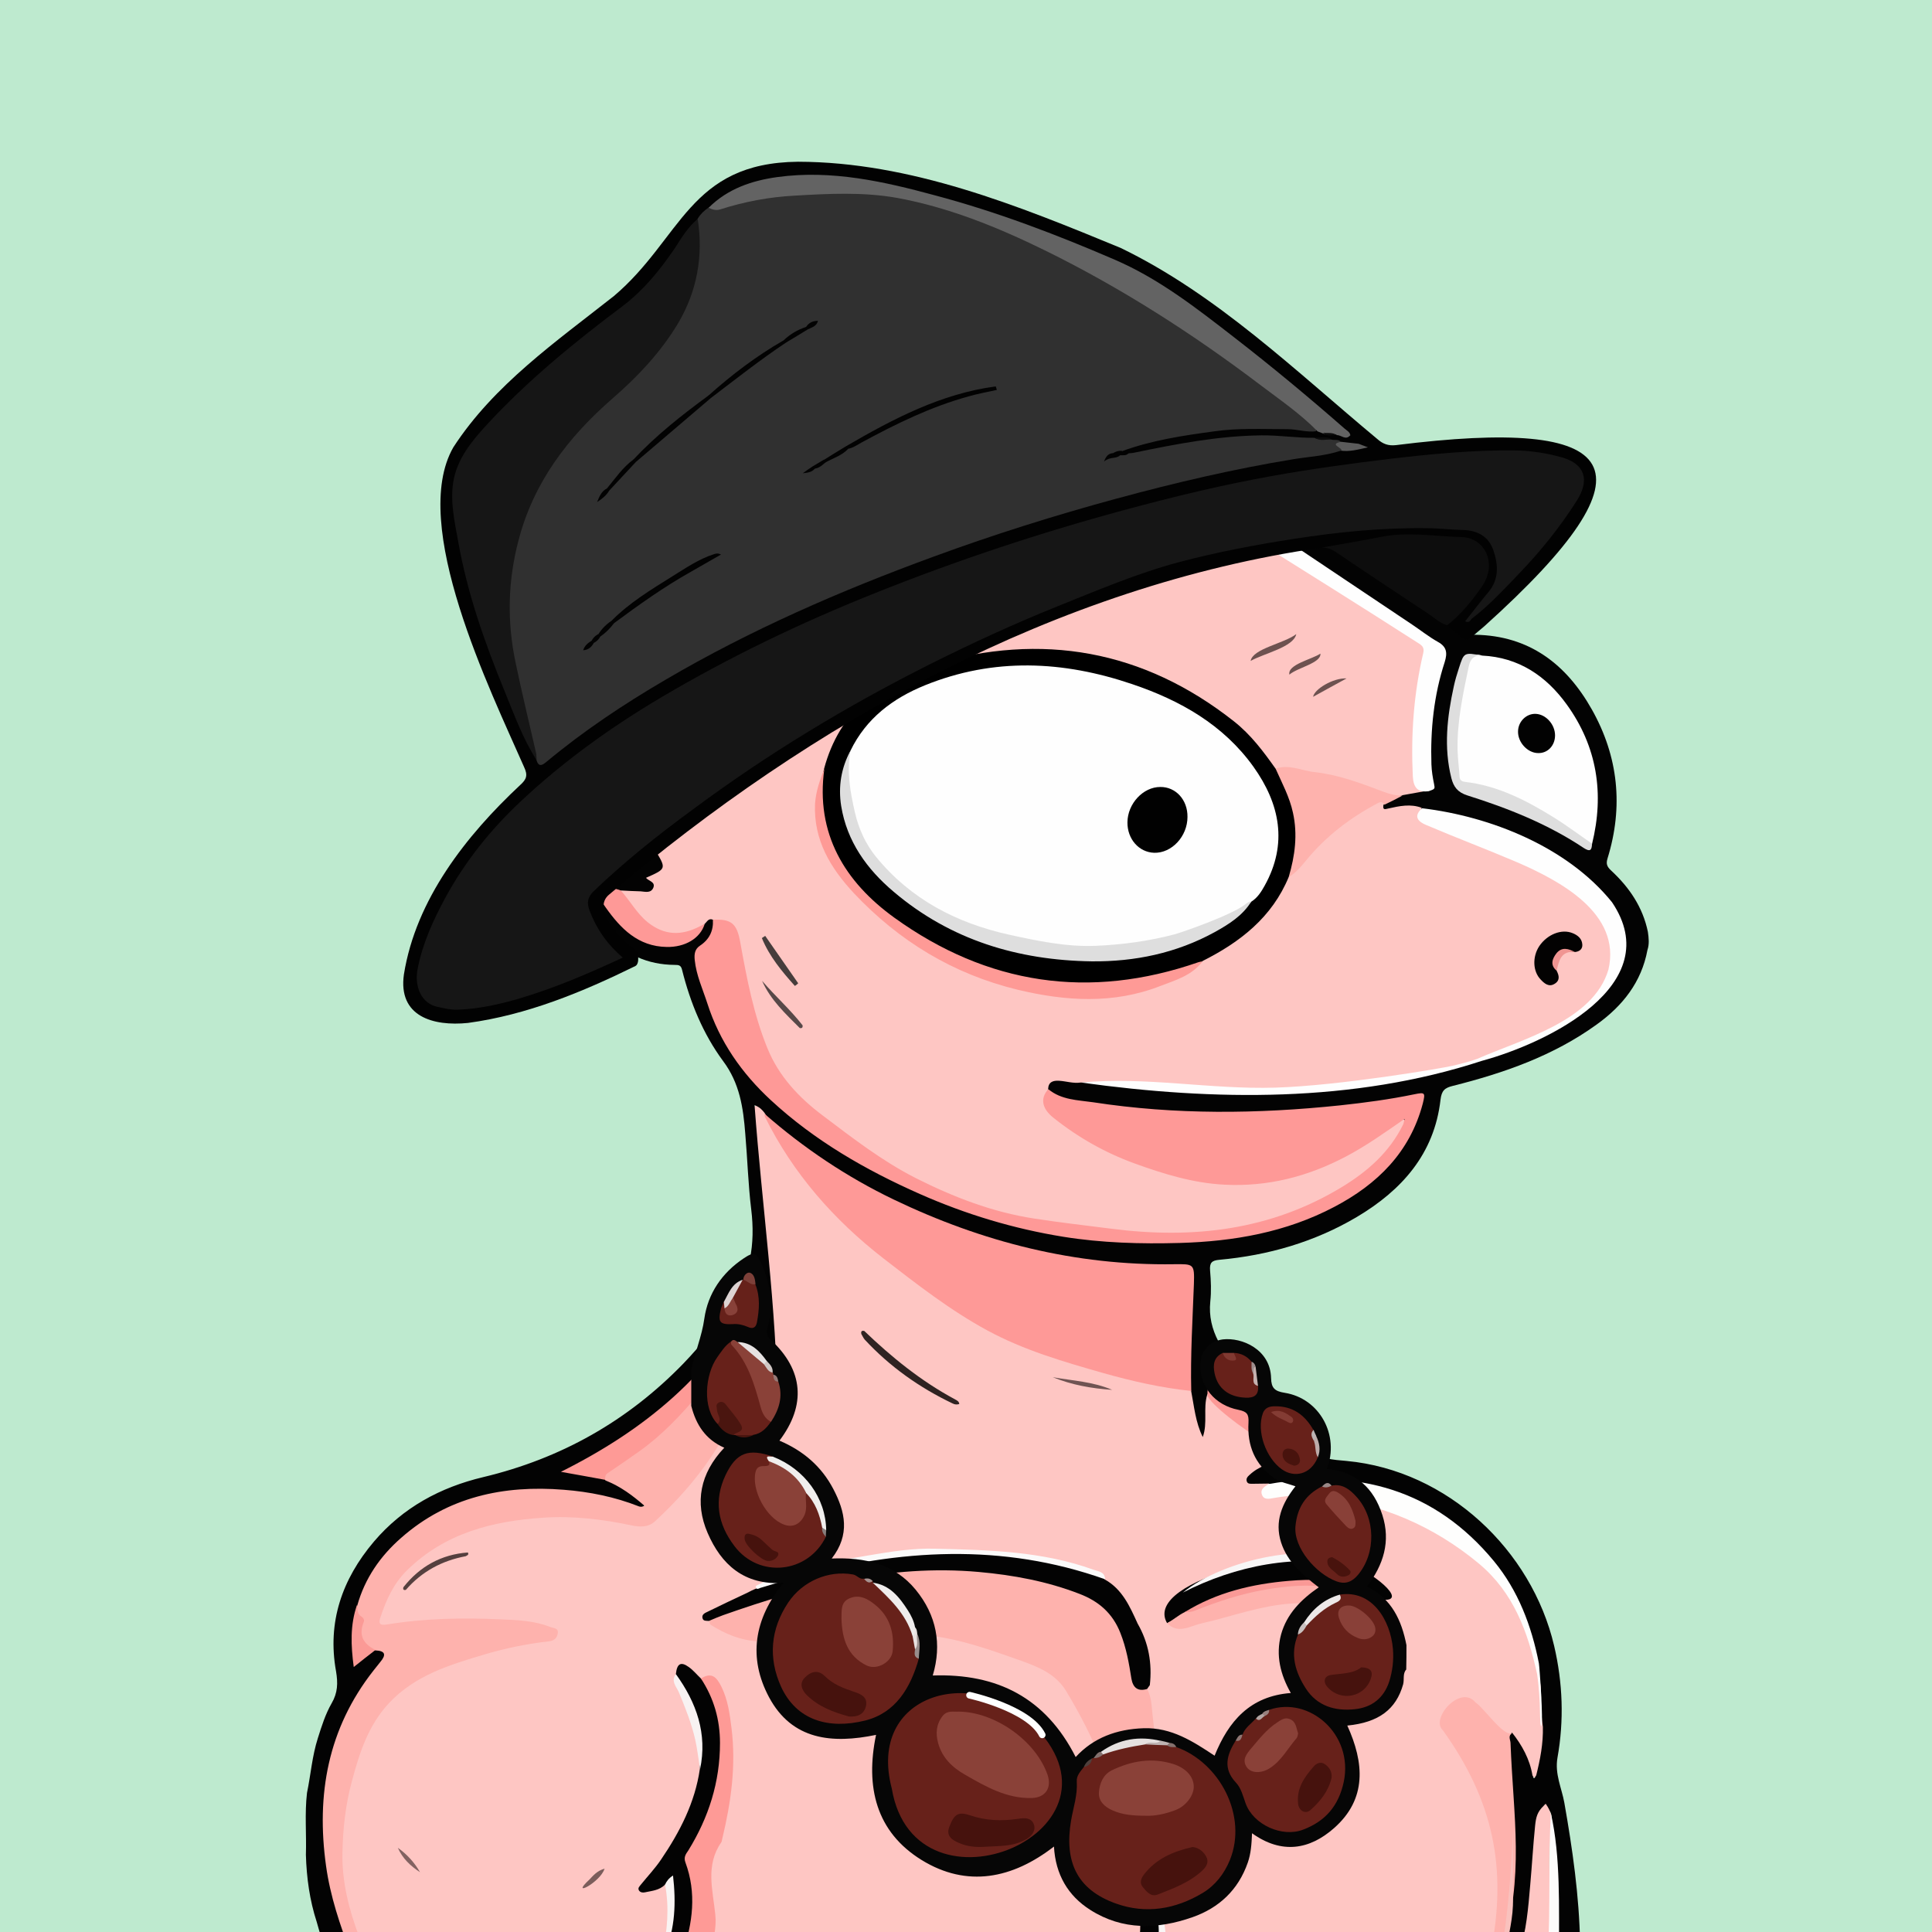 <svg width="872" height="872" viewBox="0 0 872 872" fill="none" xmlns="http://www.w3.org/2000/svg" xmlns:xlink="http://www.w3.org/1999/xlink">
<g id="alpaca">
<g id="background"><rect width="872" height="872" fill="#BEEACF"/></g>
<svg width="872px" height="872px" viewBox="0 0 872 872" version="1.1" xmlns="http://www.w3.org/2000/svg" xmlns:xlink="http://www.w3.org/1999/xlink">
    <title>mask</title>
    <g id="mask" stroke="none" stroke-width="1" fill="none" fill-rule="evenodd">
        <path d="M672.665,881.5 C623.065,881.5 573.465,881.5 523.865,881.5 C524.265,876 525.165,870.4 523.365,865 C522.565,862.4 522.065,859.4 518.365,859.3 C515.365,859.9 516.365,862.3 516.265,864.1 C516.065,870 516.765,876 513.865,881.5 C449.565,881.5 385.365,881.5 321.065,881.5 C319.265,878.8 320.465,875.9 320.865,873.3 C322.065,865.3 320.965,857.4 319.565,849.6 C318.865,845.8 319.265,842.5 320.765,839 C327.965,822.4 330.465,804.9 328.965,786.9 C328.565,782.1 328.765,777.3 327.765,772.5 C327.065,768.9 325.765,765.5 324.265,762.2 C322.765,759 320.565,757.6 317.165,758.4 C314.465,758.1 313.265,755.6 311.165,754.4 C308.665,752.8 306.565,752.5 305.865,756.2 C305.065,758.5 306.165,760.5 307.065,762.4 C312.165,773.8 316.165,785.6 316.765,798.2 C316.765,806.1 313.565,813.1 310.565,820.1 C306.265,830.1 300.765,839.4 293.665,847.6 C292.565,848.9 290.965,850.1 290.965,852.4 C293.265,852.8 295.165,851.9 297.165,851.2 C298.465,850.7 299.865,849.5 301.065,851.5 C303.465,861.7 303.665,871.8 299.065,881.6 C252.465,881.6 205.865,881.6 159.265,881.6 C161.365,878.1 160.865,874.6 159.465,870.9 C155.565,860 152.765,848.7 153.065,837.2 C153.465,820.4 156.265,803.8 162.265,787.9 C169.265,769.5 182.465,757.7 200.565,751.1 C214.665,746 229.065,741.8 243.965,739.8 C245.765,739.6 248.865,739.9 248.965,737.6 C249.165,734.9 245.865,735.2 243.965,734.6 C236.665,732.6 229.165,732.3 221.765,732.1 C206.665,731.6 191.565,732 176.465,734.1 C170.265,735 169.165,733.2 171.165,727 C177.265,708.5 191.165,697.8 208.365,691.2 C225.265,684.8 242.865,681.8 261.265,684 C269.365,685 277.465,685.4 285.465,686.9 C289.465,687.6 292.965,687 296.065,684.1 C312.665,668.9 325.365,651 333.665,630.1 C336.265,623.5 338.165,616.5 339.765,609.5 C340.265,607.6 339.765,604.5 343.365,604.7 C345.665,607 345.365,609.9 345.365,612.7 C345.265,617.6 345.865,622.3 346.965,627 C347.365,628.7 347.765,630.5 349.665,632.3 C349.865,627 350.565,622.5 350.165,617.9 C346.865,586.7 344.465,555.4 341.465,524.1 C340.765,517.2 339.165,510.3 339.665,503.3 C339.765,501.7 339.565,499.6 341.265,498.9 C343.365,498 344.465,500 345.565,501.4 C360.065,532.3 383.065,555.6 410.465,575.1 C420.665,582.4 430.565,589.9 441.265,596.4 C456.865,605.8 474.065,611 491.165,616.3 C504.665,620.5 518.465,623.6 532.465,625.8 C534.365,626.1 536.465,626.2 538.165,627.5 C540.765,632.9 540.665,638.9 542.465,644.8 C543.965,639.7 540.865,634.3 544.365,629.8 C544.965,629.3 545.765,629.3 546.065,630 C548.665,635.3 553.665,637.7 558.565,640.1 C563.965,642.8 569.065,645.7 573.365,649.9 C575.865,652.4 579.465,652.3 582.265,654.1 C583.665,655.3 585.465,656.5 584.765,658.6 C583.965,660.9 581.665,660.7 579.665,661 C575.965,661.4 572.365,662 569.165,663.8 C567.665,664.7 565.865,665.4 565.465,667.7 C567.765,669.2 570.865,667.6 572.865,669.6 C573.165,670.8 572.265,671.4 571.765,672.2 C570.765,673.9 571.665,674.7 573.365,674.8 C574.065,674.9 574.665,674.7 575.365,674.7 C599.465,671.3 621.665,677.4 642.965,688.2 C652.465,693 661.665,698.3 669.565,705.6 C678.465,713.9 685.365,723.5 689.065,735.2 C691.265,742.1 694.765,748.7 695.065,756.2 C696.865,763.9 695.065,772 697.665,779.6 C698.065,787.1 697.165,794.4 694.365,801.4 C693.765,802.1 693.065,802.3 692.265,802.2 C689.965,800.9 689.965,798.3 689.165,796.3 C687.565,791.9 685.665,787.8 682.065,784.6 C679.865,785.3 678.765,783.8 677.565,782.4 C673.965,778 669.765,774.2 665.665,770.3 C662.865,767.6 659.865,766.6 656.365,769.5 C651.465,773.6 650.165,776.8 652.765,781 C657.565,788.6 661.465,796.7 666.165,804.4 C672.065,814 674.365,824.6 675.965,835.6 C677.865,849.1 676.265,862.4 674.965,875.8 C674.765,877.8 674.365,879.9 672.665,881.5 Z" id="origin" fill="#FEC6C3" fill-rule="nonzero"></path>
        <path d="M418.965,148.2 C448.565,151 474.165,164 498.665,179.5 C526.265,196.9 553.865,214.1 580.765,232.5 C602.365,247.2 623.665,262.2 645.965,275.7 C651.665,279.1 657.965,281.5 663.065,285.9 C663.965,286.6 664.865,286.5 665.865,286.5 C690.265,286.9 706.965,299.8 718.465,320.2 C730.465,341.5 732.765,364.1 725.565,387.4 C724.765,390 725.365,391.2 727.165,392.9 C735.365,400.5 741.465,409.4 743.765,420.6 C744.165,423.4 744.465,426.1 743.565,428.8 C740.865,443.3 732.365,454 720.665,462.4 C701.165,476.5 678.865,484.3 655.765,490.1 C652.065,491 650.665,492.2 650.165,496.4 C647.365,520.9 632.565,537.3 612.365,549.3 C593.265,560.6 572.365,566.6 550.365,568.6 C546.965,568.9 545.865,569.9 546.165,573.5 C546.565,578.1 546.765,582.8 546.265,587.4 C544.865,600.9 552.465,610.6 560.165,619.8 C569.765,631.3 580.665,641.6 590.365,653 C595.265,658.8 601.665,658.8 607.865,659.4 C653.465,663.7 691.365,699.7 701.465,742.9 C705.365,759.6 705.965,776.5 702.965,793.3 C701.665,800.7 704.865,807 706.065,813.7 C709.765,834.7 712.765,855.7 713.165,877 C713.165,878.5 713.465,880 712.465,881.3 C709.465,881.3 706.465,881.3 703.465,881.3 C702.265,880 701.965,878.4 701.965,876.7 C702.165,859.1 700.865,841.6 700.065,824 C699.465,821.3 701.865,817.5 697.265,816.2 C694.565,818.9 694.165,822.3 693.865,825.8 C692.465,840.2 692.065,854.7 689.665,868.9 C688.965,873.2 689.465,878 685.465,881.2 C683.465,881.2 681.465,881.2 679.465,881.2 C678.365,879.9 678.265,878.5 678.665,877 C680.565,870.1 680.865,862.9 681.565,855.8 C682.765,845.3 682.065,834.9 682.065,824.4 C681.965,813.3 681.165,802.2 680.165,791.1 C679.865,787.8 679.665,784.5 682.465,782 C686.965,787.7 690.465,794 691.665,801.3 C692.065,801.7 692.065,802.7 692.365,802.6 C692.865,802.5 692.965,801.7 693.365,801.3 C695.165,794.1 696.565,786.9 696.365,779.4 C695.765,775 695.365,770.6 695.565,766.2 C695.465,764 695.565,761.8 695.165,759.7 C694.565,756.9 694.665,756.6 694.165,755.1 C692.665,745.9 691.065,740.1 688.465,733.1 C674.765,697.1 648.665,676.1 610.665,669.8 C599.565,668 588.465,669.2 577.465,670.1 C575.865,670.2 574.165,670.9 572.665,669.6 C570.165,669.6 567.765,669.7 565.265,669.7 C564.365,669.7 563.165,669.8 562.765,668.7 C562.265,667.4 563.065,666.5 563.965,665.7 C568.265,661.7 573.565,660.1 579.165,659.5 C580.965,659.3 582.665,659.1 584.765,658.9 C584.265,656.7 582.765,655.7 581.465,654.5 C570.865,646.3 562.965,635.5 553.665,626 C551.865,624.1 550.365,621.9 548.065,620.4 C546.165,623.4 547.065,627 544.865,629.5 C542.965,635.7 545.165,642.2 542.865,648.6 C539.565,642 538.965,634.7 537.565,627.5 C536.865,626.5 536.465,625.4 536.465,624.2 C536.565,612.9 535.665,601.6 537.065,590.3 C537.665,585.5 537.165,580.7 537.465,575.8 C537.665,572.5 536.365,571.5 533.065,571.7 C518.865,572.4 504.865,570.9 490.865,569.2 C468.765,566.5 447.565,560.5 426.765,552.6 C401.265,542.9 377.565,529.9 355.965,513.2 C351.865,510 347.765,506.9 345.065,502.3 C344.065,501 343.065,499.8 340.565,498.8 C343.965,544.8 350.565,590.1 350.965,635.8 C346.165,631.1 344.765,625.3 344.465,619.2 C344.165,614.2 343.565,609.3 343.165,604.4 C340.965,602 342.265,598.8 341.365,596.1 C340.965,591.9 340.465,587.8 340.465,585.7 C322.665,620.6 292.665,644.8 257.465,663.3 C262.465,664 268.065,665.2 273.665,666.6 C279.365,668.3 283.965,671.9 288.765,675.2 C290.065,676.1 291.865,677.3 291.065,679.1 C290.165,680.9 288.165,680.3 286.565,679.8 C281.065,677.9 275.265,676.9 269.665,675.6 C245.265,669.7 221.565,672.1 199.065,682.7 C181.265,691.2 168.765,705.2 162.365,724.2 C160.265,731.1 159.765,739.6 160.965,749 C163.765,747 166.265,744.5 169.665,743.5 C174.365,744.5 175.265,746.3 172.765,750.2 C169.765,754.8 166.065,758.9 163.065,763.4 C153.765,777.5 149.965,793.3 147.765,809.8 C144.765,832 149.665,853 157.165,873.6 C158.065,876 159.965,878.3 158.465,881.1 C155.465,881.1 152.465,881.1 149.465,881.1 C145.165,877.6 144.465,872.3 142.965,867.5 C139.765,857.7 138.365,847.5 138.065,837.2 C138.365,827.9 137.465,818.5 138.565,809.2 C140.265,801 140.865,792.6 143.465,784.5 C145.165,779.1 146.865,773.7 149.665,768.8 C152.465,764 152.565,759.7 151.665,754.3 C147.665,732.2 154.365,712.8 168.765,695.8 C181.865,680.4 198.765,671.3 218.065,666.7 C253.265,658.3 283.365,641.3 308.465,615.4 C316.265,607.3 323.265,598.5 329.665,589.1 C338.665,575.8 340.965,561.5 339.065,545.9 C337.665,534.5 337.365,523 336.365,511.6 C335.465,500 333.865,488.9 326.365,478.9 C317.365,466.7 311.565,452.6 307.865,437.8 C307.365,435.6 306.365,435.5 304.465,435.5 C292.365,435.4 282.065,430.9 274.165,421.7 C257.165,401.9 247.365,378.7 242.365,353.3 C241.165,347.4 239.965,341.6 240.365,335.5 C240.765,329.4 242.365,323.7 245.565,318.5 C251.965,308 262.965,306.3 272.265,314.1 C272.965,314.7 273.765,315.4 274.665,316.3 C281.565,304.1 288.665,292.3 297.565,281.8 C299.365,279.6 297.465,278.8 296.365,277.9 C289.565,272.2 282.465,267 276.065,261 C267.665,253 258.265,245.9 251.865,236 C245.065,225.5 248.065,212.8 258.465,205.6 C268.165,198.9 279.065,197.6 290.365,198.5 C317.265,200.5 340.865,211.3 362.165,227.3 C364.265,228.9 365.665,228.3 367.465,227.2 C381.165,219.3 395.365,212.5 410.765,207.3 C408.265,203.9 404.965,202 402.065,199.7 C395.965,194.9 391.065,189.1 388.265,181.7 C381.765,164.7 390.565,150.4 408.765,148.4 C409.965,148.3 411.065,148.1 412.265,148 C415.765,148.1 414.765,148.1 418.965,148.2 Z" id="origin" fill="#030303" fill-rule="nonzero"></path>
        <path d="M342.165,595.7 C342.665,600.1 342.665,601.1 343.065,604.8 C340.065,610.8 339.365,617.4 337.365,623.7 C329.465,648.8 314.665,669.1 295.565,686.7 C292.465,689.5 288.665,689.2 285.165,688.5 C271.965,685.7 258.565,684.1 245.265,685 C222.465,686.5 200.765,691.9 183.665,708.8 C177.665,714.7 174.365,722 171.765,729.8 C170.865,732.4 170.965,733.8 174.665,733.2 C191.765,730.4 209.065,730.1 226.265,730.9 C233.565,731.2 241.165,731.5 248.265,734.3 C249.665,734.9 252.065,734.7 251.765,737 C251.565,739 250.365,740.5 247.865,740.8 C237.965,741.9 228.265,743.9 218.765,746.7 C203.065,751.4 187.465,756 175.565,768.7 C166.165,778.8 162.265,791.1 158.865,803.8 C155.965,814.4 154.765,825.3 154.565,836.2 C154.265,849.2 157.465,861.8 162.065,874 C163.465,877.7 163.565,880.3 159.365,881.7 C159.065,881.7 158.665,881.7 158.365,881.7 C153.465,868.9 149.065,855.9 147.165,842.2 C142.665,810 147.965,780.2 168.565,754 C169.565,752.7 170.665,751.4 171.665,750.1 C174.365,746.9 173.965,745.1 169.465,744.9 C163.665,743.6 161.365,741.3 162.365,736 C163.065,731.9 159.565,728.5 161.265,724.6 C164.665,712.4 171.665,702.3 181.065,694.1 C202.065,675.6 227.265,670.2 254.465,672.4 C266.065,673.3 277.465,675.6 288.365,679.9 C289.065,680.2 289.965,680.1 290.965,679.7 C285.565,675 279.965,670.8 273.265,668.2 C271.665,665.7 273.565,664.7 275.165,663.5 C281.265,658.6 287.965,654.7 294.165,649.9 C307.465,639.8 316.965,626.4 325.965,612.6 C328.765,608.3 330.765,603.5 336.265,601.6 C337.565,601.2 337.965,599.7 338.765,598.6 C339.465,597 339.965,595.1 342.165,595.7 Z" id="origin" fill="#FEB2AD" fill-rule="nonzero"></path>
        <path d="M682.665,782.2 C680.465,783.3 681.665,785.1 681.765,786.6 C683.065,821.3 688.165,845.4 677.765,881.5 C676.065,881.5 674.465,881.5 672.765,881.5 C680.465,843.2 673.965,812.7 651.265,781 C645.365,775.7 659.265,760.1 665.965,768.4 C669.865,770.9 678.865,784.4 682.665,782.2 Z" id="origin" fill="#FEB2AD" fill-rule="nonzero"></path>
        <path d="M300.165,850.6 C297.665,853.2 294.265,853.4 291.065,854.1 C290.165,854.3 288.965,854.2 288.365,853.2 C287.765,852.1 288.665,851.4 289.265,850.6 C292.265,846.9 295.665,843.3 298.365,839.3 C306.865,826.8 313.665,813.6 315.865,798.5 C315.365,794.1 316.165,789.6 315.665,785.2 C314.665,776.6 311.765,768.8 307.365,761.4 C306.265,759.6 304.765,757.9 305.065,755.5 C305.565,750.9 307.265,749.8 310.865,752.4 C312.865,753.8 314.465,755.8 316.265,757.5 C321.065,760.9 322.665,766.3 324.165,771.5 C328.865,787.7 325.865,803.5 320.265,818.9 C318.365,824.2 315.965,829.4 312.765,834.1 C310.765,837 310.865,839.8 311.765,843.1 C314.765,854.5 313.865,865.8 311.065,877.1 C310.565,878.9 309.865,880.6 308.065,881.5 C305.365,881.5 302.765,881.5 300.065,881.5 C302.065,872.1 303.265,862.7 302.765,853.1 C302.765,851.1 302.665,849.7 300.165,850.6 Z" id="origin" fill="#030303" fill-rule="nonzero"></path>
        <path d="M308.065,881.5 C312.665,868 314.465,854.4 309.365,840.6 C308.465,838.2 309.565,836.8 310.665,835.2 C319.865,820.3 324.965,804.3 324.965,786.7 C324.965,776.1 322.165,766.4 316.365,757.6 C321.265,754.5 323.465,757 325.665,761.4 C328.565,767.4 329.365,773.6 330.165,780 C332.265,796.9 329.965,813.3 326.065,829.6 C325.865,830.2 325.865,831 325.565,831.5 C318.265,841.9 321.765,853.2 322.865,864.3 C323.465,870 321.865,875.8 321.065,881.5 C316.765,881.5 312.465,881.5 308.065,881.5 Z" id="origin" fill="#FE9A96" fill-rule="nonzero"></path>
        <path d="M685.665,881.5 C688.965,871.5 689.765,861.1 690.665,850.7 C691.465,841.8 691.965,832.9 692.865,824 C693.265,820.3 693.765,817.9 696.665,815.1 C696.765,815 697.565,814.1 697.665,814.1 C697.665,814.1 697.665,814.1 697.765,814.3 C700.065,817.6 700.665,820.1 700.365,825.1 C697.865,841.3 700.565,857.6 700.165,873.9 C700.065,876.5 700.565,879.3 698.665,881.5 C694.365,881.5 690.065,881.5 685.665,881.5 Z" id="origin" fill="#FEC6C3" fill-rule="nonzero"></path>
        <path d="M698.665,881.5 C699.765,861.9 698.865,838.2 699.965,818.3 C704.465,838.2 703.565,860.8 703.665,881.5 C701.965,881.5 700.365,881.5 698.665,881.5 Z" id="origin" fill="#FDFCFB" fill-rule="nonzero"></path>
        <path d="M513.865,881.5 C514.565,874.5 514.865,867.4 514.765,860.3 C514.765,859.2 514.065,857.9 515.365,857.1 C516.965,856.2 517.465,858.3 518.665,858.5 C519.465,858.6 520.265,859 520.765,859.6 C524.865,864 525.365,876.3 521.765,881.4 C519.165,881.5 516.565,881.5 513.865,881.5 Z" id="origin" fill="#030303" fill-rule="nonzero"></path>
        <path d="M300.165,850.6 C300.865,849.1 301.765,847.8 303.765,846.5 C305.165,858.7 304.765,870.3 300.065,881.4 C299.765,881.4 299.365,881.4 299.065,881.4 C301.165,871.3 302.165,861 300.165,850.6 Z" id="origin" fill="#F9F4F3" fill-rule="nonzero"></path>
        <path d="M677.665,881.5 C680.665,863 682.165,844.4 682.865,825.7 C682.865,836.1 682.865,846.5 682.865,856.9 C683.165,865.3 680.765,873.3 679.665,881.6 C679.065,881.5 678.365,881.5 677.665,881.5 Z" id="origin" fill="#F9C1BD" fill-rule="nonzero"></path>
        <path d="M521.865,881.5 C523.265,873.5 524.365,865.6 518.765,858.6 C521.665,856.8 522.865,859.6 523.365,861.1 C525.565,867.8 527.865,874.6 523.865,881.6 C523.165,881.5 522.565,881.5 521.865,881.5 Z" id="origin" fill="#F9F5F5" fill-rule="nonzero"></path>
        <path d="M345.065,502.7 C362.765,518.2 382.165,531.2 403.365,541.4 C443.365,560.6 485.365,571.3 529.965,570.6 C538.765,570.5 539.165,570.4 538.865,579.5 C538.265,595.6 537.265,611.7 537.665,627.8 C524.165,626.4 510.965,623.4 497.865,619.7 C479.965,614.6 462.065,609.4 445.665,600.5 C428.865,591.4 413.765,579.6 398.765,568 C376.365,550.6 357.965,529.7 345.265,504.1 C345.065,503.7 345.165,503.1 345.065,502.7 Z" id="origin" fill="#FE9997" fill-rule="nonzero"></path>
        <path d="M517.765,762.3 C519.765,766.1 519.765,770.1 520.165,773.7 C520.865,779.3 521.265,784.9 521.665,790.5 C522.965,806.5 523.165,822.7 522.865,838.8 C522.865,839.3 522.965,839.8 522.865,840.3 C521.965,843.7 522.265,848.7 517.865,849 C514.165,849.2 514.265,844.4 513.465,841.5 C508.865,825.6 503.165,810.1 497.065,794.7 C492.665,783.7 487.265,773.3 481.165,763.2 C476.565,755.6 468.765,752.4 460.965,749.6 C447.365,744.8 433.665,739.8 419.365,738.2 C409.265,737.1 399.065,735.9 388.665,737.3 C379.365,738.6 369.865,739 360.465,739.6 C354.365,739.9 348.265,741.1 342.165,740.8 C334.265,740.4 327.365,737.5 320.865,733.4 C320.365,733.1 320.265,732.3 320.065,731.7 C320.365,729.1 322.665,729 324.465,728.3 C348.865,719.2 373.865,712.4 399.765,709 C428.265,705.3 456.065,707.9 483.565,716.5 C501.565,722.1 508.865,735.2 511.265,752.4 C511.865,756.9 512.865,760.7 517.765,762.3 Z" id="origin" fill="#FEB2AD" fill-rule="nonzero"></path>
        <path d="M517.765,762.3 C513.565,763.6 511.365,761.7 510.665,757.7 C509.565,750.7 508.365,743.8 505.665,737 C502.165,728.1 495.865,722.7 487.265,719.4 C472.565,713.7 457.365,710.9 441.765,709.5 C401.565,705.9 363.765,715.8 326.365,729 C324.165,729.8 322.065,730.7 319.965,731.6 C318.865,731.5 317.365,731.8 317.065,730.3 C316.665,728.7 318.165,728 319.265,727.5 C325.165,724.6 331.065,721.8 337.065,719 C340.665,717.1 341.465,717 343.665,715.9 C361.365,708.8 379.765,705 398.565,702.7 C403.865,702.1 409.065,701.2 414.365,700.9 C434.065,699.9 453.765,700.4 473.165,704.4 C479.965,705.8 486.665,707.6 493.265,709.6 C495.365,710.3 497.365,711.1 498.665,712.9 C506.565,717.3 509.965,725.1 513.465,732.8 C518.465,741.5 520.065,750.8 518.965,760.6 C518.565,761.1 518.165,761.7 517.765,762.3 Z" id="origin" fill="#030303" fill-rule="nonzero"></path>
        <path d="M572.665,669.8 C612.865,662.8 647.665,672.4 674.265,704.6 C685.165,717.8 691.265,733.8 694.565,750.7 C694.865,752.3 696.665,777.1 695.665,779.1 C694.665,779.1 695.665,768.1 693.765,755.6 C689.565,736.5 683.165,718.8 667.465,705.7 C646.865,688.6 623.365,678.7 596.765,675.5 C589.365,674.6 582.265,674.8 575.065,676.1 C572.765,676.5 570.465,677.1 569.565,674.6 C568.665,672.1 570.865,670.9 572.665,669.8 Z" id="origin" fill="#FEFEFD" fill-rule="nonzero"></path>
        <path d="M611.665,706.8 C624.665,713.1 637.665,725.8 618.665,721 C589.365,705.7 554.065,718.3 526.765,732.6 C515.065,712.6 592.465,695.2 611.665,706.8 Z" id="origin" fill="#030303" fill-rule="nonzero"></path>
        <path d="M526.765,732.6 C529.665,731.1 531.665,729.1 534.765,727.6 C545.965,723.1 557.165,718.5 569.265,716.4 C586.565,713.4 603.565,713 619.965,720.6 C621.065,721.2 622.065,721.9 623.165,722.5 C621.965,729.5 621.865,729.4 614.165,727.7 C605.465,725.8 596.765,723.7 587.765,723.6 C574.165,723.5 561.365,727.8 548.465,731.2 C545.065,732.1 541.665,732.7 538.365,733.9 C534.265,735.4 530.265,736.3 526.765,732.6 Z" id="origin" fill="#FEB2AD" fill-rule="nonzero"></path>
        <path d="M498.765,712.8 C452.365,696.3 405.865,699.2 359.365,711.9 C353.965,713.4 348.565,715.1 343.165,716.7 C342.165,717.2 341.065,717.6 341.165,715.8 C357.065,707.3 374.765,705 392.165,702 C402.065,700.3 412.265,698.7 422.165,699 C446.265,699.6 470.465,700.1 493.565,708.5 C495.865,709.3 498.665,709.4 498.765,712.8 Z" id="origin" fill="#FBFAFA" fill-rule="nonzero"></path>
        <path d="M544.965,629.7 C544.965,625.7 545.865,621.9 547.565,617.7 C558.965,630.2 570.265,642.4 581.465,654.6 C576.665,653 575.465,652.4 569.665,650 C561.465,645.5 545.665,633.4 544.965,629.7 Z" id="origin" fill="#FD9996" fill-rule="nonzero"></path>
        <path d="M611.665,706.8 C585.265,701.1 557.665,706.6 533.865,718.8 C551.865,704 593.865,694.3 611.665,706.8 Z" id="origin" fill="#F8F6F6" fill-rule="nonzero"></path>
        <path d="M390.065,600.7 C402.465,612.6 415.765,623.4 431.065,631.6 C431.965,632.1 432.865,632.5 432.965,633.7 C431.965,634 431.065,634 430.065,633.5 C414.965,626.3 401.565,616.8 390.265,604.6 C389.665,603.9 389.265,602.9 388.765,602.1 C388.465,600.8 389.065,600.5 390.065,600.7 Z" id="origin" fill="#2F2322" fill-rule="nonzero"></path>
        <path d="M305.065,755.6 C314.365,768.5 319.365,782.5 315.965,798.6 C315.265,794.1 314.765,789.6 313.765,785.1 C312.065,777.7 309.265,770.7 306.365,763.7 C305.265,761.3 302.665,758.7 305.065,755.6 Z" id="origin" fill="#F8F2F2" fill-rule="nonzero"></path>
        <path d="M182.065,716.4 C189.465,707 199.165,701.6 211.165,700.7 C211.765,701.8 210.865,702 210.165,702.4 C199.465,704.4 190.365,709.3 183.165,717.6 C182.265,717.8 181.765,717.5 182.065,716.4 Z" id="origin" fill="#55403F" fill-rule="nonzero"></path>
        <path d="M475.165,621.6 C484.165,623.2 493.365,623.6 501.965,627.3 C492.765,626.7 483.765,625.1 475.165,621.6 Z" id="origin" fill="#705453" fill-rule="nonzero"></path>
        <path d="M189.565,845 C185.265,842.2 181.665,838.8 179.565,834 C183.665,836.9 187.065,840.6 189.565,845 Z" id="origin" fill="#826261" fill-rule="nonzero"></path>
        <path d="M526.665,808.7 C526.265,801.2 526.265,793.7 524.165,786.4 C524.265,804.3 527.065,850.1 526.665,808.7 Z" id="origin" fill="#916D6B" fill-rule="nonzero"></path>
        <path d="M266.065,848.3 C256.765,856.9 271.065,849.6 272.865,843.4 C269.465,844.4 267.765,846.5 266.065,848.3 Z" id="origin" fill="#7B5D5B" fill-rule="nonzero"></path>
        <path d="M321.765,415.1 C319.765,414.3 319.165,416 318.065,417 C312.865,422.4 304.165,424.1 296.965,420.6 C288.965,416.7 283.565,410.1 279.765,402.2 C282.465,399.7 285.665,401 288.765,401.1 C291.065,401.2 293.765,401.7 291.665,397.9 C290.165,395.3 292.365,394.8 293.865,393.9 C297.965,391.5 298.365,390.5 295.865,386.5 C288.265,374 280.365,361.7 273.165,349 C272.765,348.3 272.365,347.5 271.165,347.7 C270.365,349.8 271.765,351.5 272.665,353.1 C278.165,363.6 284.465,373.5 290.465,383.7 C293.965,389.5 293.565,390.7 287.265,393.2 C284.165,394.4 281.165,395.8 277.765,396 C274.765,396 273.465,393.8 272.165,391.6 C265.565,380.2 261.165,367.8 258.265,355 C256.065,345.4 262.865,335.4 273.465,331.3 C275.865,331.2 276.765,333.2 278.065,334.6 C284.665,341.8 292.365,347.6 301.365,351.5 C302.265,351.9 303.165,352.4 304.165,352 C305.165,352.3 306.165,352.6 307.165,353 C307.165,353.7 306.765,354.2 306.265,354.6 C314.865,355.3 323.565,357.9 331.965,353.7 C333.665,351 331.265,350.9 329.865,350.7 C327.165,350.2 324.265,349.9 321.565,349.7 C305.165,348.7 292.165,341.7 283.065,327.9 C282.565,326.2 283.565,325 284.365,323.8 C294.265,309 313.465,305.5 328.065,315.8 C329.965,317.1 331.565,319.1 334.165,317.6 C335.265,317.6 336.065,319.5 337.165,318.5 C337.665,318.1 337.365,316.6 337.165,315.7 C336.865,314.4 336.465,313.2 336.065,311.9 C335.565,307.1 334.365,302.4 332.265,298 C327.065,287 320.865,276.6 312.065,267.9 C298.965,254.9 285.965,241.8 272.865,228.7 C269.265,225.1 266.665,221 266.065,215.8 C267.165,214.1 268.865,213.6 270.665,213.1 C284.365,209.1 297.765,209.5 310.865,215.6 C312.565,216.4 315.065,216.8 315.065,219.2 C315.065,221.6 312.465,221.9 310.865,222.8 C310.265,223.1 309.665,223.4 309.265,224 C307.765,225.3 304.965,225.9 306.165,228.8 C307.165,231.2 309.565,231.2 311.765,231.2 C318.065,231.2 323.665,228.7 328.965,225.6 C331.165,227 333.265,228.6 335.665,229.8 C340.565,232.3 340.565,234.3 335.865,237.4 C335.165,237.8 334.265,237.9 334.065,238.9 C331.165,240 328.165,241.1 325.265,242.3 C323.565,243 321.765,243.8 322.065,246.1 C322.365,248.4 324.165,248.9 325.965,249.3 C331.165,250.2 335.865,248.7 340.365,246.5 C344.065,244.7 347.465,242.3 350.965,240.1 C357.365,247.7 357.365,247.7 348.065,253 C345.165,254.2 342.265,255.5 339.365,256.7 C337.565,257.5 336.065,258.6 336.465,260.8 C336.865,263.2 338.765,263.9 340.965,263.9 C347.765,264 354.065,261.9 360.365,259.8 C362.565,259.1 364.765,258.5 366.965,257.8 C379.565,263.1 391.365,270 403.465,276.4 C404.265,276.8 405.165,278.3 406.065,276.5 C412.365,280.3 418.865,283.1 427.265,282.6 C407.065,267.6 389.065,251.3 371.165,233.8 C375.665,231.8 380.265,229.7 384.765,227.7 C388.665,234.4 395.865,234.3 401.965,236 C422.065,241.7 440.065,251.7 457.165,263.3 C463.165,267.4 463.965,267.4 469.665,262.7 L469.565,262.8 C470.665,258.8 468.465,255.6 466.865,252.3 C460.465,239.4 451.265,228.4 442.465,217.1 C434.065,206.3 425.865,195.4 417.965,184.3 C413.965,178.7 409.765,173.4 405.465,168.1 C404.165,166.5 402.465,165.6 400.565,164.9 C399.365,164.5 397.665,163.9 399.565,162.2 C408.865,158.9 418.365,159.7 427.865,161 C431.965,161.6 436.065,161.9 439.865,163.7 C441.665,164.5 443.765,165.2 442.765,168 C441.265,169.7 437.865,170.4 439.365,173.6 C440.765,176.4 443.565,176.3 446.265,176 C450.765,175.5 454.565,173.2 458.765,171.8 C460.565,174.9 463.765,175.8 466.765,177 C469.065,177.9 470.865,179 469.765,182 C466.065,183.4 462.365,184.7 458.665,186.2 C456.565,187.1 453.865,187.9 454.865,191 C455.665,193.8 458.365,193.8 460.665,193.5 C469.665,192.4 478.165,189.9 485.765,185 C487.165,187 488.565,188.9 491.065,189.8 C494.565,191.1 494.365,193.2 492.265,195.8 C490.865,197.6 488.565,198.6 487.865,201 C483.965,204 478.965,204.5 474.765,206.7 C472.265,208 467.965,208.4 469.465,212.4 C470.865,216.2 474.665,214.3 477.365,213.6 C488.065,211.1 497.265,205.5 505.865,198.8 C510.665,205.2 518.065,208.4 524.265,213.1 C550.565,232.9 578.965,249.7 606.965,267 C618.265,274 629.065,281.9 640.465,288.7 C643.165,290.3 644.065,292.4 643.265,295.4 C639.665,309.7 639.165,324.3 638.265,338.9 C637.965,343.2 639.065,347.5 639.165,351.8 C639.265,355.4 642.965,355 644.765,356.8 C640.865,357.5 636.965,358.2 633.065,358.9 C629.165,360.4 625.565,359.2 621.965,357.7 C608.865,352.2 595.065,349.5 581.065,347.6 C579.365,347.4 577.765,347.6 576.065,347.5 C574.465,347.3 573.465,346.1 572.565,344.9 C551.765,316.2 522.465,302.3 488.465,296.3 C468.165,292.7 448.065,293.3 428.165,298.7 C401.965,305.9 380.965,319.3 372.965,347.2 C365.465,365.7 369.565,381.9 382.065,396.8 C394.265,411.2 408.365,423.3 424.965,432.1 C441.865,441.1 460.065,446.2 479.065,448.6 C499.065,451 517.765,447.5 535.465,437.9 C537.665,436.7 539.865,435.5 541.365,433.4 C542.965,431.6 545.065,430.7 547.165,429.6 C561.365,422.2 572.665,411.8 579.465,397 C579.765,396.2 580.265,395.5 580.865,394.9 C588.665,387.9 594.665,379.2 603.165,372.8 C608.665,368.6 614.265,364.8 620.365,361.9 C621.865,361.2 626.565,359.9 624.665,363 C624.665,363.3 624.465,362.8 624.365,363.6 C624.065,365.9 625.465,365.1 626.665,364.9 C631.565,363.8 636.665,362.7 641.665,364.6 C640.365,368.5 642.565,370.5 645.765,371.9 C652.365,374.7 659.165,376.9 665.765,379.6 C678.865,384.9 691.865,390.4 704.165,397.5 C711.165,401.6 716.965,407.2 722.065,413.3 C730.365,423.1 729.465,440.3 720.665,449.7 C713.165,457.8 703.665,462.9 693.865,467.6 C684.965,471.8 675.965,475.6 666.665,478.7 C662.565,479.9 658.565,481.5 654.365,482.4 C635.765,486.8 616.865,489.4 597.965,491.5 C582.965,493.2 567.865,492.8 552.665,492.4 C539.365,492.1 526.165,491.1 512.965,490.1 C504.565,489.5 496.165,488.6 487.765,488.6 C484.465,489.1 481.265,488 478.065,487.8 C475.165,487.6 473.165,488.4 473.065,491.6 C471.165,497.4 473.365,501.2 478.065,504.8 C499.165,520.9 523.165,529.8 549.165,533 C567.165,535.2 584.565,531.4 601.065,523.6 C610.865,518.9 619.965,513.1 628.865,506.9 C630.265,505.9 631.965,503.7 633.565,505.2 C635.365,506.8 633.665,508.9 632.765,510.6 C627.165,521.8 617.865,529.3 607.765,535.8 C588.365,548.4 566.765,554.4 543.965,557.2 C529.065,559 514.465,556.1 499.765,555.5 C487.065,555 474.665,552.7 462.265,550.4 C435.565,545.5 411.765,534 389.665,518.6 C380.265,512 370.965,505.2 362.465,497.5 C349.465,485.8 342.465,470.7 338.965,453.9 C336.865,443.8 333.665,434 332.465,423.7 C331.965,419.7 329.665,417 325.465,416.3 C324.165,416.2 322.865,416 321.765,415.1 Z" id="origin" fill="#FEC6C3" fill-rule="nonzero"></path>
        <path d="M321.765,415.1 C330.365,414.7 332.665,417 334.165,425.6 C337.065,441.7 340.165,457.9 346.365,473.1 C351.465,485.7 360.565,495.4 371.365,503.5 C384.865,513.7 398.265,524.1 413.465,531.8 C430.365,540.3 447.865,547.1 466.865,550 C478.465,551.8 490.065,553.1 501.765,554.6 C538.465,559.3 573.565,555.3 605.765,535.7 C617.265,528.7 627.165,520 633.265,507.6 C633.565,507.1 633.565,506.4 633.965,505 C624.865,511.3 616.465,517.3 607.265,522.1 C590.165,531.1 572.065,535.7 552.665,534.7 C538.465,534 524.965,529.8 511.765,525 C498.665,520.2 486.465,513.3 475.465,504.5 C470.265,500.4 469.365,495.7 473.165,491.6 C479.065,496.5 486.465,496.5 493.365,497.5 C530.465,503.2 567.565,502.8 604.865,498.9 C616.065,497.7 627.265,496.2 638.365,493.9 C643.265,492.9 643.365,493.2 642.165,498.1 C636.365,520.1 621.665,534.5 602.265,544.7 C580.465,556.2 556.865,560.3 532.565,561 C514.965,561.5 497.165,561 479.865,558.2 C457.565,554.6 435.965,548.1 415.165,538.9 C390.765,528.1 367.765,514.9 347.965,496.6 C334.765,484.4 324.765,470.1 319.265,452.9 C317.165,446.4 314.265,440.2 313.565,433.3 C313.265,430.5 313.665,428.3 315.965,426.8 C320.165,424 322.065,420.1 321.765,415.1 Z" id="origin" fill="#FE9997" fill-rule="nonzero"></path>
        <path d="M668.965,295.9 C685.465,296.7 697.865,305.1 707.165,318 C720.865,337 724.165,358.2 718.565,380.9 C715.765,382.3 714.265,379.8 712.565,378.5 C700.165,369.1 686.965,361.2 671.965,356.6 C668.965,355.7 665.965,354.6 662.765,354.4 C658.765,354.1 657.765,351.9 657.165,348.3 C654.665,332 658.065,316.2 661.565,300.5 C662.565,296.2 664.665,294.6 668.965,295.9 Z" id="origin" fill="#FEFEFE" fill-rule="nonzero"></path>
        <path d="M644.865,357.1 C639.765,357.8 637.965,355.4 637.665,350.4 C636.765,331.6 638.065,313.1 642.365,294.8 C643.065,291.9 641.465,291.1 639.565,289.9 C613.865,273.4 587.965,257.2 562.165,241.1 C544.065,229.8 526.865,216.9 509.265,204.8 C507.265,203.4 505.565,201.9 505.865,199.2 C507.865,196.4 509.665,196.3 512.765,198.4 C554.265,226.3 595.865,254.1 637.365,281.9 C641.265,284.5 644.865,287.4 648.965,289.7 C652.965,291.9 653.365,294.6 652.065,298.8 C647.165,313.8 645.565,329.3 646.065,345 C646.165,348 646.665,351 647.265,353.9 C647.665,356 647.765,356.1 644.865,357.1 Z" id="origin" fill="#FEFEFE" fill-rule="nonzero"></path>
        <path d="M280.165,401.9 C284.365,406.5 287.265,412.1 292.265,416.2 C299.865,422.3 307.565,422.4 315.865,418.1 C316.565,417.7 317.365,417.4 318.065,417 C316.065,423.6 309.065,427.6 300.865,427.4 C287.965,427.2 280.065,419 273.465,409.7 C258.465,388.7 249.565,365.4 247.765,339.5 C247.465,334.5 247.365,329.5 249.165,324.7 C252.465,316.1 262.265,314.1 268.365,321 C270.765,323.7 272.665,326.9 274.765,329.8 C274.565,330.5 274.865,331.4 273.965,331.9 C268.965,334.5 263.965,336.8 261.565,342.6 C259.265,347.9 258.565,352.8 260.265,358.4 C263.565,369.2 267.065,379.9 272.565,389.8 C273.765,392 274.465,395 277.965,394.9 C276.565,398 277.965,400.1 280.165,401.9 Z" id="origin" fill="#FE9997" fill-rule="nonzero"></path>
        <path d="M266.065,217 C279.165,237.7 299.365,251.8 315.265,269.9 C324.965,280.9 332.865,293.1 336.365,307.6 C336.765,309.2 337.565,310.8 335.965,312.1 C331.565,305.7 327.465,299.1 322.265,293.2 C313.165,282.7 302.865,273.6 292.465,264.5 C282.965,256.2 273.065,248.3 263.365,240.3 C257.665,235.6 254.765,229.9 256.065,222.3 C256.665,218.9 257.865,215.9 261.065,214.2 C262.565,215.4 264.565,215.8 266.065,217 Z" id="origin" fill="#FE9997" fill-rule="nonzero"></path>
        <path d="M469.865,262.9 C467.865,268.3 463.365,269.6 458.665,266.2 C448.665,259.2 438.365,252.5 427.365,247.2 C416.265,241.9 404.765,238 392.765,235.1 C388.765,234.2 384.865,233.1 384.865,227.9 C393.865,223.2 403.265,219.5 413.065,217 C417.965,215.8 421.965,219 425.465,222 C434.665,229.7 442.265,239.1 449.965,248.2 C455.565,254.7 461.865,259.9 469.865,262.9 Z" id="origin" fill="#FE9997" fill-rule="nonzero"></path>
        <path d="M398.965,163.3 C405.565,164 408.465,169.5 411.665,174 C426.965,195.2 442.965,215.8 458.665,236.6 C463.365,242.8 467.365,249.5 470.165,256.8 C470.965,258.9 471.965,261.2 469.665,263.1 C469.465,260.5 467.665,258.9 466.065,257.3 C457.465,248.9 450.365,239.2 443.265,229.7 C434.765,218.3 424.265,208.9 413.165,200.2 C408.065,196.2 402.965,192.3 398.765,187.2 C392.165,179.1 391.665,168.9 397.765,161.3 C398.765,161.6 398.965,162.3 398.965,163.3 Z" id="origin" fill="#FE9997" fill-rule="nonzero"></path>
        <path d="M624.865,363.2 C624.165,361.9 623.165,361.8 621.865,362.5 C609.365,369.1 598.465,377.4 589.465,388.4 C587.165,391.2 584.865,394 581.565,395.9 C580.165,394 580.965,392 581.465,390.2 C584.965,378.1 582.965,366.6 577.865,355.3 C576.665,352.7 574.365,350.3 575.565,347 C581.765,344.7 587.465,347.9 593.465,348.5 C604.165,349.7 614.265,353.5 624.265,357.3 C627.065,358.4 629.965,359.1 632.965,359.1 C630.365,360.5 627.665,361.9 624.865,363.2 Z" id="origin" fill="#FEB2AD" fill-rule="nonzero"></path>
        <path d="M342.165,595.7 C339.065,602.3 334.665,607.1 329.665,613.1 C323.665,620.1 320.665,623.1 315.465,629.1 C307.165,638.8 298.765,647.8 288.465,655.1 C283.765,658.4 279.065,661.7 274.265,664.9 C272.965,665.7 273.265,666.8 273.065,667.9 C266.665,666.7 260.365,665.6 253.165,664.3 C290.565,645.6 321.565,620.6 340.765,582.5 C341.965,587 342.165,591.3 342.165,595.7 Z" id="origin" fill="#FE9A96" fill-rule="nonzero"></path>
        <path d="M334.165,317.8 C334.065,322.6 331.465,320.6 329.865,319.1 C326.965,316.4 323.765,314.5 320.165,313.2 C307.165,308.4 293.665,312.9 285.265,324.8 C284.465,325.9 283.765,327 282.965,328.1 C280.665,327.2 281.265,325.6 282.065,324.1 C288.365,312 295.165,300.3 303.065,289.2 C304.865,286.8 305.965,287.4 307.865,289.3 C317.465,298.1 325.765,308 334.165,317.8 Z" id="origin" fill="#FE9997" fill-rule="nonzero"></path>
        <path d="M668.965,295.9 C665.165,295.6 663.565,297.5 662.865,301 C660.265,313.5 657.565,325.9 657.865,338.7 C657.965,342.7 658.565,346.6 658.765,350.5 C658.865,352.2 659.765,352.7 661.265,352.9 C675.965,354.6 688.765,361.2 701.065,368.8 C707.065,372.5 712.765,376.8 718.565,380.8 C718.465,383.8 717.665,384.6 714.765,382.7 C698.565,371.9 680.665,364.8 662.265,359 C657.865,357.6 656.065,355.1 655.065,351.2 C651.565,337.3 653.165,323.5 656.165,309.8 C656.765,307 657.565,304.3 658.465,301.6 C660.765,294.4 660.765,294.4 668.965,295.9 Z" id="origin" fill="#DEDEDE" fill-rule="nonzero"></path>
        <path d="M266.065,217 C263.765,217.2 260.865,218.4 261.065,214.2 C267.565,208.2 275.865,207.7 283.965,207.4 C298.365,206.9 311.665,211.5 325.465,217.8 C319.565,220.2 314.965,223.5 309.265,224.3 C309.865,221.5 312.765,221.1 315.065,219.3 C298.665,211.1 282.565,209.3 266.065,217 Z" id="origin" fill="#FCFBFB" fill-rule="nonzero"></path>
        <path d="M398.965,163.3 C398.565,162.6 398.165,162 397.765,161.3 C400.865,156.7 405.965,156.4 410.565,156.2 C424.965,155.5 438.865,157.7 451.965,164.6 C449.265,166.9 445.965,167.4 442.865,168.3 C440.565,163.7 435.865,164.1 431.865,163.3 C420.965,161.1 409.965,160.9 398.965,163.3 Z" id="origin" fill="#FDFCFC" fill-rule="nonzero"></path>
        <path d="M406.165,276.8 C406.365,278.2 406.665,280 404.465,278.8 C392.365,271.9 380.165,265.3 367.465,259.5 C367.165,259.4 367.165,258.6 367.065,258.1 C367.965,257.7 368.965,257.4 369.665,256.8 C374.165,252.2 377.565,254.9 381.465,258.1 C389.565,264.4 397.865,270.5 406.165,276.8 Z" id="origin" fill="#FCFBFB" fill-rule="nonzero"></path>
        <path d="M333.965,239.2 C331.865,238.6 333.265,238.2 334.065,237.6 C340.065,233.7 340.065,233.7 333.565,230.3 C331.565,229.3 329.065,228.8 328.865,225.9 C337.265,220.3 342.765,226.8 349.365,230.5 C344.565,234.6 339.565,237.4 333.965,239.2 Z" id="origin" fill="#FBFBFB" fill-rule="nonzero"></path>
        <path d="M469.965,182.3 C468.765,178.9 465.765,178.1 462.965,176.9 C461.065,176.1 457.565,175.9 458.965,172.1 C467.365,166.9 472.965,173.6 480.165,177 C476.865,180 473.565,181.4 469.965,182.3 Z" id="origin" fill="#FAF9F9" fill-rule="nonzero"></path>
        <path d="M348.165,253.2 C347.865,252.7 347.665,252.3 348.365,252 C352.665,249.8 357.765,247.8 351.365,242.2 C350.965,241.9 351.265,240.9 351.165,240.3 C357.465,235.8 357.465,235.8 366.265,244.9 C360.365,248.4 354.665,251.7 348.165,253.2 Z" id="origin" fill="#FAF9F9" fill-rule="nonzero"></path>
        <path d="M161.165,724.3 C161.465,726.2 160.965,728.3 163.065,729.6 C164.065,730.2 164.565,731.2 164.165,732.1 C161.765,738.1 163.965,742 169.465,744.7 C166.365,747.1 163.265,749.5 159.665,752.4 C158.365,742.7 157.965,733.4 161.165,724.3 Z" id="origin" fill="#FB9A96" fill-rule="nonzero"></path>
        <path d="M487.965,201.3 C485.965,198.5 488.965,198.1 490.165,196.9 C494.165,192.9 494.265,192.3 489.165,190.5 C486.265,189.5 485.665,187.8 485.965,185.2 C489.765,183.3 498.165,185.7 500.165,189.3 C500.865,190.6 499.865,191.1 499.265,191.8 C496.065,195.6 492.565,199.2 487.965,201.3 Z" id="origin" fill="#F9F8F8" fill-rule="nonzero"></path>
        <path d="M274.065,332 C274.365,331.3 274.565,330.6 274.865,329.9 C283.065,339.4 292.765,346.9 304.165,352.2 C298.365,353.7 294.765,349.4 290.565,346.9 C284.265,342.9 278.965,337.7 274.065,332 Z" id="origin" fill="#F0EAEA" fill-rule="nonzero"></path>
        <path d="M331.965,353.8 C332.065,355.6 330.765,356.1 329.465,356.3 C322.265,357.4 315.065,357.6 307.965,356.1 C305.565,355.6 305.165,354.7 307.265,353.1 C315.365,355.2 323.665,355.6 331.965,353.8 Z" id="origin" fill="#F9A19E" fill-rule="nonzero"></path>
        <path d="M727.565,407.2 C707.465,382.3 672.865,368.5 641.865,364.8 C638.565,367.7 638.865,370.3 643.565,372.3 C657.165,378.1 670.965,383.3 684.565,389.1 C703.965,397.5 731.865,412.2 725.965,437.6 C719.165,460.8 686.765,469.1 666.765,477.9 C666.765,477.9 666.765,477.9 666.765,477.9 C663.065,479.2 660.765,479.8 655.765,481 C650.765,482.2 604.765,490 575.665,490.9 C546.365,491.8 517.065,485.8 487.965,488.6 C547.865,496.9 610.865,497.8 668.865,478.8 C698.365,470.8 752.765,444.5 727.565,407.2 Z" id="origin" fill="#FEFEFE" fill-rule="nonzero"></path>
        <path d="M619.965,720.6 C613.265,719.6 606.865,717.4 600.065,716.4 C590.265,715 580.665,715.8 570.965,717.5 C559.965,719.4 549.465,722.9 539.165,727 C537.665,727.6 536.265,727.7 534.765,727.6 C549.165,718.7 565.165,714.9 581.865,713.5 C591.465,712.7 601.065,712.8 610.465,715.6 C613.865,716.7 617.465,717.6 619.965,720.6 Z" id="origin" fill="#FA9996" fill-rule="nonzero"></path>
        <path d="M575.765,347 C578.665,353.5 582.065,359.8 583.565,366.8 C585.765,376.7 584.465,386.3 581.665,395.8 C574.165,414 559.765,425.2 542.865,433.7 C540.665,435.6 538.065,436.7 535.365,437.6 C506.965,447 478.465,446.3 449.865,438.4 C428.865,432.6 409.865,422.9 393.865,407.9 C380.365,395.2 371.865,379.7 369.765,361 C369.265,356.1 370.965,351.6 371.965,346.9 C378.765,321.5 396.865,306.9 420.665,299.9 C470.165,285.3 516.065,293.3 556.965,325.6 C564.565,331.6 570.265,339.2 575.765,347 Z" id="origin" fill="#000000" fill-rule="nonzero"></path>
        <path d="M372.065,347 C367.965,376.3 381.365,398.1 403.665,414.2 C445.565,444.4 491.665,451.4 540.865,434.3 C541.465,434.1 542.165,434 542.765,433.9 C537.965,440.3 530.565,442.4 523.765,445 C502.565,453.3 480.965,451.9 459.265,446.7 C430.165,439.6 405.765,424.8 385.365,403.1 C374.765,391.7 367.165,379.1 367.865,362.8 C368.265,357.1 370.065,352 372.065,347 Z" id="origin" fill="#FE9A96" fill-rule="nonzero"></path>
        <path d="M280.165,401.9 C278.465,401.1 276.165,401.4 275.465,399.1 C274.765,396.9 276.865,396.1 278.065,395 C282.565,393.4 289.165,392.9 291.065,389.7 C293.165,386.1 287.565,381.7 285.265,377.7 C280.665,369.3 275.665,361 270.865,352.6 C270.165,351.3 269.465,349.9 268.965,348.5 C268.465,347.2 268.465,345.8 270.065,345.1 C271.365,344.6 272.265,345.4 273.065,346.3 C273.565,346.9 273.965,347.7 274.365,348.4 C281.465,360.2 288.665,372 295.765,383.8 C300.765,392.1 300.865,392.1 291.565,396.2 C292.765,397.7 295.965,398 294.865,400.7 C293.765,403.2 291.365,402.5 289.165,402.3 C286.165,402.2 283.165,402.1 280.165,401.9 Z" id="origin" fill="#030303" fill-rule="nonzero"></path>
        <path d="M702.565,438.1 C703.765,440.4 704.165,442.6 701.565,444.1 C699.065,445.6 697.065,443.9 695.465,442.2 C691.765,438.5 691.565,431.8 694.765,427 C698.365,421.7 704.865,419.1 709.865,421.2 C712.065,422.1 713.965,423.6 714.165,426.2 C714.365,428.3 712.965,429.5 710.765,429.7 C703.665,428.6 701.165,431.1 702.565,438.1 Z" id="origin" fill="#030202" fill-rule="nonzero"></path>
        <path d="M358.765,445 C352.865,438.4 347.265,431.7 343.865,423.4 C344.365,423.1 344.865,422.7 345.365,422.4 C350.365,429.5 355.265,436.7 360.265,443.8 C359.765,444.3 359.265,444.7 358.765,445 Z" id="origin" fill="#463D3C" fill-rule="nonzero"></path>
        <path d="M360.965,464 C354.465,457.5 347.765,451.3 343.965,442.7 C349.865,449.6 356.665,455.6 362.265,462.8 C362.365,463.8 361.965,464.2 360.965,464 Z" id="origin" fill="#574848" fill-rule="nonzero"></path>
        <path d="M585.065,286.2 C579.465,290.5 565.465,292.7 564.465,298.3 C570.465,294.9 583.865,292.1 585.065,286.2 Z" id="origin" fill="#6D5250" fill-rule="nonzero"></path>
        <path d="M592.665,314.5 C597.765,311.7 602.765,308.9 607.765,306.2 C601.665,305.9 593.165,311.1 592.665,314.5 Z" id="origin" fill="#6D5250" fill-rule="nonzero"></path>
        <path d="M595.965,295 C592.165,297.6 580.965,299.9 581.965,304.5 C585.565,301.3 596.365,299.3 595.965,295 Z" id="origin" fill="#6D5250" fill-rule="nonzero"></path>
        <path d="M702.565,438.1 C699.565,435.6 700.565,432.8 702.465,430.3 C704.965,427.2 707.965,428.2 710.865,429.7 C704.465,429 703.665,433.7 702.565,438.1 Z" id="origin" fill="#F09592" fill-rule="nonzero"></path>
        <path d="M701.865,331.9 C701.865,336.5 698.565,340 694.265,339.9 C689.465,339.9 684.965,335 685.165,330 C685.265,325.6 688.965,322 693.165,322.2 C697.765,322.4 701.865,327 701.865,331.9 Z" id="origin" fill="#020202" fill-rule="nonzero"></path>
        <path d="M383.865,338.8 C390.965,324.2 402.965,315.2 417.465,309.3 C448.565,296.7 479.865,298.2 511.065,308.8 C532.665,316.1 552.165,327.1 565.765,346.1 C577.665,362.8 581.365,380.8 570.765,399.8 C569.265,402.5 567.565,405.2 564.865,406.9 C556.265,415.3 546.165,420.3 534.165,422.3 C526.265,423.6 518.465,425.2 510.665,426.7 C488.865,430.6 467.965,426.7 447.165,420.9 C435.565,417.7 424.265,413.5 414.565,406.2 C402.965,397.4 391.765,388 386.765,373.7 C382.965,362.4 379.465,350.9 383.865,338.8 Z" id="origin" fill="#FEFEFE" fill-rule="nonzero"></path>
        <path d="M383.865,338.8 C382.065,348.3 383.765,357.5 385.865,366.7 C387.565,374.1 390.665,380.9 395.365,386.7 C411.065,405.9 431.665,416.6 455.565,421.9 C468.365,424.7 481.165,427.4 494.365,426.9 C506.465,426.4 518.365,424.8 530.165,421.7 C533.465,420.8 555.165,413.3 561.765,408.4 C562.665,407.7 563.565,406.9 564.765,406.9 C560.865,413.3 554.565,417.2 548.265,420.7 C530.965,430.2 512.165,434.1 492.665,433.9 C459.465,433.4 429.065,424.3 403.365,402.5 C391.265,392.3 382.265,379.8 379.665,363.8 C378.265,355 379.665,346.6 383.865,338.8 Z" id="origin" fill="#DEDEDE" fill-rule="nonzero"></path>
        <path d="M535.965,368.7 C535.965,377.5 528.865,385.1 520.965,384.9 C514.065,384.7 508.765,378.7 508.865,371.1 C508.965,362.7 515.965,355.2 523.665,355.2 C530.665,355.1 536.065,361 535.965,368.7 Z" id="origin" fill="#010101" fill-rule="nonzero"></path>
    </g>
</svg>
<svg width="872px" height="872px" viewBox="0 0 872 872" version="1.1" xmlns="http://www.w3.org/2000/svg" xmlns:xlink="http://www.w3.org/1999/xlink">
    <title>mask</title>
    <g id="mask" stroke="none" stroke-width="1" fill="none" fill-rule="evenodd"></g>
</svg>
<svg width="872px" height="872px" viewBox="0 0 872 872" version="1.1" xmlns="http://www.w3.org/2000/svg" xmlns:xlink="http://www.w3.org/1999/xlink">
    <title>mask</title>
    <g id="mask" stroke="none" stroke-width="1" fill="none" fill-rule="evenodd">
        <path d="M634.8,742.529 C634.8,746.229 634.8,749.829 634.7,753.529 C633,755.429 633.9,758.029 633.3,760.229 C630.1,771.529 622.3,777.429 608.1,778.829 C615.7,795.529 617.1,811.929 602.1,825.129 C591.1,834.829 578.5,837.029 565.1,827.429 C564.9,832.329 564.6,836.629 563.2,840.629 C558.9,853.029 550.2,861.129 538.2,865.329 C522.5,870.829 506.7,871.329 492.1,862.029 C482,855.629 476.4,846.029 475.7,833.429 C457,847.929 436.5,852.129 416,839.529 C395.4,826.829 390.5,806.529 395.4,783.029 C375.6,787.129 357.5,785.429 347.1,766.029 C337.6,748.229 340.3,730.729 353.6,714.429 C335.8,715.629 325.5,706.029 319.4,691.929 C313.4,678.129 316,664.929 326.9,653.429 C318.4,649.729 314.1,642.929 312,634.529 C312,629.229 312,623.829 312,618.529 C313.5,610.629 316.8,603.229 317.9,595.129 C319.5,583.829 325.9,574.429 335.7,567.929 C340.3,564.829 341.5,565.329 343.7,570.429 C347.9,579.829 349.2,589.529 346.4,599.529 C345.8,601.729 346.1,603.029 347.9,604.729 C362.6,618.329 364,634.129 351.8,650.229 C362.4,654.729 370.7,661.729 376.1,672.029 C381.5,682.329 383.8,692.629 375.4,703.429 C390.4,702.829 403.7,705.829 413.3,717.529 C422.7,729.029 425.2,742.129 421,756.229 C450,755.229 471.9,766.229 485.5,793.029 C493.5,784.329 504,780.429 516.2,780.029 C528.7,779.629 538.4,785.929 548.2,792.429 C554.5,776.829 564.2,765.529 582.6,764.129 C577.9,755.829 575.7,747.129 578.2,737.729 C580.8,728.429 587.1,722.029 595.2,716.429 C587.9,710.829 581,704.929 578.2,696.129 C575.2,686.729 578.6,678.529 584.7,670.829 C581.4,669.629 577.9,669.129 575.1,667.129 C566.3,661.029 562.9,652.329 563.5,642.129 C563.7,638.229 562.8,637.129 559,636.329 C548.2,634.229 541.4,625.729 541.8,615.629 C542,609.629 546,605.329 551.9,604.529 C560.4,603.529 573.4,608.929 573.7,622.029 C573.8,626.429 575.3,627.929 579.8,628.629 C595.6,631.129 604.7,647.729 598.9,663.029 C612,664.129 620,671.629 623.9,683.729 C627.8,695.729 624.4,706.329 617,716.029 C628.2,721.629 632.6,731.329 634.8,742.529 Z" id="buddhabeads" fill="#060606" fill-rule="nonzero"></path>
        <path d="M492.9,793.629 C493.1,793.529 493.4,793.429 493.6,793.529 C495.2,792.729 496.6,791.529 498.3,790.829 C504.2,787.929 510.6,786.829 517.1,786.229 C520.1,786.429 523.2,786.429 526.2,787.029 C527.8,787.529 529.5,787.529 530.9,788.529 C550.5,795.529 563.2,819.529 555.1,839.529 C552.5,845.829 548.5,850.929 542.9,854.329 C530.6,861.729 517.2,864.029 503.6,859.129 C485.7,852.729 480.4,839.829 483.4,821.829 C484.4,815.929 486.4,810.229 486,804.129 C485.8,801.329 487.7,799.529 489.2,797.529 C490.6,796.429 491.9,795.129 492.9,793.629 Z" id="buddhabeads" fill="#67211A" fill-rule="nonzero"></path>
        <path d="M465.3,777.529 C516.2,826.029 413,869.829 402.5,807.229 C391.3,764.629 438.9,751.529 465.3,777.529 Z" id="buddhabeads" fill="#67211A" fill-rule="nonzero"></path>
        <path d="M414.7,748.629 C411,761.729 404.3,773.029 390.6,776.529 C373.8,780.729 359.4,776.329 352.5,761.229 C346.7,748.329 347.7,735.329 355.8,723.229 C362.2,713.729 373.8,708.629 385,710.629 C386.8,710.929 387.9,712.929 389.9,712.529 C391.1,713.429 392.5,713.029 393.8,713.529 C394,713.729 394,714.029 393.9,714.229 C403.4,719.729 409.7,727.829 413,738.329 C413.7,740.129 414,742.029 413.9,743.929 C414,745.629 413.6,747.229 414.7,748.629 Z" id="buddhabeads" fill="#67211A" fill-rule="nonzero"></path>
        <path d="M572.8,771.729 C590.9,765.429 611,782.729 606.5,804.229 C604.2,815.029 598.2,822.029 588.1,825.829 C578.7,829.429 565.7,823.629 562.2,813.929 C561,810.629 560.2,807.029 557.8,804.529 C551.8,798.129 553.8,791.929 557.7,785.629 C559,785.029 560.1,784.229 560.8,782.929 C561.9,779.729 564.8,778.029 566.8,775.629 C568,775.229 569.3,774.829 570.3,773.929 C571.3,773.429 572.2,772.729 572.8,771.729 Z" id="buddhabeads" fill="#67211A" fill-rule="nonzero"></path>
        <path d="M604.7,719.729 C619.2,717.429 627.6,731.129 628.7,744.329 C629.1,749.329 628.5,754.329 627,759.029 C624.6,766.329 619.2,770.629 611.6,771.429 C602.6,772.429 594.5,770.029 589.4,762.129 C584.6,754.729 582.1,746.529 585.9,737.629 C587,735.929 588.2,734.329 589.6,732.829 C592,728.629 595.9,726.029 599.9,723.729 C601.7,722.729 603.7,721.829 604.7,719.729 Z" id="buddhabeads" fill="#67211A" fill-rule="nonzero"></path>
        <path d="M372.8,693.529 C364.7,710.229 342.6,712.529 331.5,697.829 C323.9,687.829 322.1,677.129 327.5,665.729 C332.4,655.529 337.8,653.629 348.9,657.429 C348.8,658.329 346.1,658.529 348.1,660.029 C348.5,661.529 347.7,662.429 346.4,662.529 C342.2,663.029 342,665.929 342.3,669.029 C342.9,675.429 345.9,680.729 350.9,684.729 C353.1,686.529 355.8,687.829 358.7,686.529 C361.8,685.029 362.3,682.129 362.6,679.029 C362.8,677.129 361,674.729 363.8,673.329 C369.8,676.729 370.8,682.829 371.9,688.729 C371.9,690.429 372.2,692.029 372.8,693.529 Z" id="buddhabeads" fill="#67211A" fill-rule="nonzero"></path>
        <path d="M601,670.529 C605.9,669.529 609.3,672.329 612.2,675.529 C620.9,685.029 621.2,700.929 612.9,710.829 C610.3,713.929 607.3,715.229 603.2,713.729 C594,710.329 583.8,698.629 584.7,688.829 C585.5,680.429 589.3,674.529 596.8,670.829 C598.1,670.129 599.6,670.329 601,670.529 Z" id="buddhabeads" fill="#67211A" fill-rule="nonzero"></path>
        <path d="M331.9,647.729 C331.6,647.729 331.3,647.729 331,647.629 C333.7,642.729 331.8,638.329 325.6,634.929 C324.4,636.529 325.6,638.029 325.6,639.629 C325.6,640.929 326.4,642.729 323.9,642.729 C316.9,635.629 318.2,620.429 323.7,612.629 C325.5,610.129 327.2,607.329 329.9,605.529 C335.5,609.829 338.4,615.929 340.7,622.329 C343,628.829 344.5,635.629 348,641.629 C346,644.529 343.7,647.029 340,647.629 C337.3,648.329 334.6,648.329 331.9,647.729 Z" id="buddhabeads" fill="#67211A" fill-rule="nonzero"></path>
        <path d="M594.8,657.729 C591.5,665.829 583.9,667.029 578.5,663.129 C571.4,658.029 567,646.029 570,637.829 C570.9,635.429 572.9,634.729 575.2,634.729 C583.3,634.529 588.9,638.529 592.8,645.429 C593,647.229 593.2,649.029 593.9,650.729 C595,652.929 594.6,655.329 594.8,657.729 Z" id="buddhabeads" fill="#67211A" fill-rule="nonzero"></path>
        <path d="M567.8,625.529 C568.2,629.729 566,631.029 562.1,630.829 C554.7,630.529 549.6,626.729 548.2,619.829 C547.4,616.029 547.8,612.529 551.9,610.629 C553.6,611.429 555.3,614.029 556.9,610.629 C560.2,610.729 562.8,612.129 564.9,614.629 C566.1,616.029 565.7,617.929 566.2,619.529 C566.5,621.529 566.3,623.729 567.8,625.529 Z" id="buddhabeads" fill="#67211A" fill-rule="nonzero"></path>
        <path d="M348,641.729 C345.2,640.329 344,637.629 343.3,635.029 C340.5,624.929 337.7,614.929 330.2,607.029 C329.9,606.729 330,606.129 329.9,605.629 C331,604.029 332,605.129 333,605.829 C337.8,607.929 341.6,611.329 345.2,615.029 C346.7,616.329 347.4,618.229 348.8,619.529 C349,619.829 349.1,620.129 349,620.429 C350.2,621.229 349.5,623.229 351.3,623.629 C353.5,630.229 351.7,636.129 348,641.729 Z" id="buddhabeads" fill="#8A4138" fill-rule="nonzero"></path>
        <path d="M335.3,577.629 L335.4,577.629 C337.9,576.629 339.3,578.429 340.9,579.629 C343.2,585.329 342.7,591.229 341.6,597.029 C341.1,599.229 339.8,599.929 337.6,598.929 C335.5,598.029 333.2,597.429 330.8,597.629 C324.8,597.929 323.9,596.729 325.4,590.729 C325.7,589.629 326.3,588.629 326.7,587.629 C327.6,588.129 327.8,589.029 328.1,589.929 C328.4,590.829 328.7,591.929 329.9,591.729 C331.1,591.529 331.2,590.529 331,589.529 C330.6,588.129 329.8,586.829 330,585.329 C331.1,582.229 332.8,579.629 335.3,577.629 Z" id="buddhabeads" fill="#66211A" fill-rule="nonzero"></path>
        <path d="M347,659.529 C344.8,656.429 347.7,657.629 348.8,657.429 C363.3,663.129 372.7,676.129 372.9,690.629 C371.7,691.229 371.5,690.329 371.1,689.529 C370,683.629 368,678.129 363.7,673.729 C358.8,668.229 353.3,663.429 347,659.529 Z" id="buddhabeads" fill="#F0EEED" fill-rule="nonzero"></path>
        <path d="M323.9,642.729 C326.1,640.529 323.6,638.429 323.6,636.329 C323.6,635.229 322.9,634.129 324.1,633.229 C325.4,632.329 326.7,632.729 327.6,633.929 C329.9,636.929 332.5,639.729 334.4,643.029 C336.3,646.429 332.2,646.229 331,647.729 C327.8,647.229 325.6,645.229 323.9,642.729 Z" id="buddhabeads" fill="#4A150F" fill-rule="nonzero"></path>
        <path d="M411.9,738.529 C408.9,728.229 401.3,721.329 393.9,714.329 C401.6,715.329 405.9,720.829 409.7,726.729 C411.2,729.029 412.5,731.629 413,734.429 C413.3,736.029 414.6,737.729 411.9,738.529 Z" id="buddhabeads" fill="#EFECEC" fill-rule="nonzero"></path>
        <path d="M516.9,787.329 C510.5,788.329 504.1,789.629 498,791.829 C497.1,791.929 496.7,791.529 497,790.629 C505.2,784.829 514.2,783.429 523.9,785.729 C522.1,788.629 519,786.029 516.9,787.329 Z" id="buddhabeads" fill="#E5E0DF" fill-rule="nonzero"></path>
        <path d="M604.7,719.729 C605.9,721.829 604.4,722.729 602.8,723.429 C597.7,725.829 593.6,729.529 589.8,733.629 C588.8,733.729 588.2,733.329 588.6,732.229 C592.5,726.129 597.7,721.729 604.7,719.729 Z" id="buddhabeads" fill="#ECE8E8" fill-rule="nonzero"></path>
        <path d="M344.8,615.729 C340.8,612.429 336.9,609.029 332.9,605.729 C339.1,605.829 342.8,609.729 346.1,614.329 C346.5,615.429 346,615.929 344.8,615.729 Z" id="buddhabeads" fill="#E6E2E2" fill-rule="nonzero"></path>
        <path d="M327,590.529 C326.9,589.529 326.8,588.629 326.7,587.629 C328.9,583.729 330.3,579.229 335.2,577.629 C333.7,580.329 332.3,583.029 330.8,585.729 C329.8,587.429 330.8,590.829 327,590.529 Z" id="buddhabeads" fill="#DDD4D3" fill-rule="nonzero"></path>
        <path d="M341,579.629 C338.7,580.129 337.4,578.129 335.5,577.629 C335.5,575.629 337.2,574.129 338.4,574.429 C340.5,575.029 340.8,577.529 341,579.629 Z" id="buddhabeads" fill="#7D4039" fill-rule="nonzero"></path>
        <path d="M556.9,610.629 C557.2,611.829 558.8,613.729 557.2,614.029 C555,614.429 552.7,613.429 551.9,610.629 C553.5,610.629 555.2,610.629 556.9,610.629 Z" id="buddhabeads" fill="#813931" fill-rule="nonzero"></path>
        <path d="M414.7,748.629 C412.3,747.929 412.8,746.129 413,744.429 C414.3,742.229 412,739.529 414,737.429 C415.8,741.129 414.8,744.929 414.7,748.629 Z" id="buddhabeads" fill="#988D8C" fill-rule="nonzero"></path>
        <path d="M594.8,657.729 C593.4,655.529 594,652.829 593.1,650.629 C593.6,649.929 593,648.729 594.1,648.229 C595.5,651.229 596.2,654.429 594.8,657.729 Z" id="buddhabeads" fill="#BDACAA" fill-rule="nonzero"></path>
        <path d="M516.9,787.329 C518.9,785.529 521.9,787.629 523.8,785.629 C525.1,785.929 526.5,786.229 527.8,786.629 C528.1,787.529 527.7,787.929 526.8,787.729 C523.5,787.629 520.2,787.529 516.9,787.329 Z" id="buddhabeads" fill="#BEB3B2" fill-rule="nonzero"></path>
        <path d="M414,737.429 C413.4,739.729 414.8,742.329 413,744.429 C412.6,742.429 412.3,740.529 411.9,738.529 C413.4,737.429 412.6,735.829 412.9,734.429 C413.9,735.229 413.9,736.429 414,737.429 Z" id="buddhabeads" fill="#E9E1E0" fill-rule="nonzero"></path>
        <path d="M567.8,625.529 C564.5,624.629 566.3,621.829 565.6,619.929 C565.7,618.729 564.4,617.129 566.7,616.729 C567.1,619.629 567.4,622.629 567.8,625.529 Z" id="buddhabeads" fill="#C5B2B0" fill-rule="nonzero"></path>
        <path d="M344.8,615.729 C345.2,615.229 345.7,614.729 346.1,614.329 C347.5,615.729 349,617.229 348.7,619.529 C346.6,619.129 345.9,617.229 344.8,615.729 Z" id="buddhabeads" fill="#D0C6C4" fill-rule="nonzero"></path>
        <path d="M588.6,732.229 C589,732.729 589.4,733.129 589.8,733.629 C588.8,735.329 587.8,737.029 585.8,737.729 C585.9,735.429 587,733.729 588.6,732.229 Z" id="buddhabeads" fill="#C8C0BF" fill-rule="nonzero"></path>
        <path d="M331.9,647.729 C334.6,647.729 337.3,647.729 340,647.729 C337.3,649.029 334.6,649.229 331.9,647.729 Z" id="buddhabeads" fill="#4A150F" fill-rule="nonzero"></path>
        <path d="M492.9,793.629 C492.6,795.829 491.4,797.129 489.2,797.529 C489.9,795.629 491.2,794.529 492.9,793.629 Z" id="buddhabeads" fill="#4F3F3C" fill-rule="nonzero"></path>
        <path d="M594.1,648.129 C593.8,648.929 593.4,649.729 593.1,650.529 C592.2,648.829 591.1,647.129 592.9,645.329 C593.2,646.329 593.7,647.229 594.1,648.129 Z" id="buddhabeads" fill="#BCB4B4" fill-rule="nonzero"></path>
        <path d="M566.7,616.729 C565.4,617.429 566,618.829 565.6,619.929 C564.6,618.229 564.9,616.429 564.9,614.629 C565.9,614.929 566.4,615.729 566.7,616.729 Z" id="buddhabeads" fill="#9D8E8D" fill-rule="nonzero"></path>
        <path d="M570.8,774.529 C569.5,775.129 568.8,777.329 566.9,775.729 C567.5,774.529 568.6,774.029 569.8,773.529 C570.8,773.029 571,773.529 570.8,774.529 Z" id="buddhabeads" fill="#B2A4A2" fill-rule="nonzero"></path>
        <path d="M601,670.529 C599.6,671.329 598.2,671.629 596.7,670.929 C598,669.529 599.4,668.429 601,670.529 Z" id="buddhabeads" fill="#9A8988" fill-rule="nonzero"></path>
        <path d="M526.8,787.729 C527.1,787.329 527.5,786.929 527.8,786.629 C529.2,786.729 530.3,787.129 530.9,788.529 C529.5,788.529 528,788.829 526.8,787.729 Z" id="buddhabeads" fill="#84716E" fill-rule="nonzero"></path>
        <path d="M496.9,790.629 C497.2,791.029 497.5,791.429 497.9,791.829 C496.7,793.029 495.3,793.529 493.6,793.529 C494.6,792.329 495.2,790.829 496.9,790.629 Z" id="buddhabeads" fill="#83706E" fill-rule="nonzero"></path>
        <path d="M351.3,623.629 C349.1,623.529 349.2,621.929 349,620.429 C350.8,620.729 351,622.129 351.3,623.629 Z" id="buddhabeads" fill="#967976" fill-rule="nonzero"></path>
        <path d="M570.8,774.529 C570.4,774.129 570.1,773.829 569.7,773.429 C570.5,772.329 571.6,772.129 572.8,771.729 C573,773.229 572,774.029 570.8,774.529 Z" id="buddhabeads" fill="#977F7D" fill-rule="nonzero"></path>
        <path d="M371.1,689.529 C371.7,689.929 372.3,690.229 372.9,690.629 C372.8,691.629 372.8,692.629 372.7,693.629 C371.7,692.429 370.8,691.229 371.1,689.529 Z" id="buddhabeads" fill="#887E7D" fill-rule="nonzero"></path>
        <path d="M560.8,782.929 C560.3,784.529 560,786.229 557.7,785.629 C558.5,784.429 558.9,782.829 560.8,782.929 Z" id="buddhabeads" fill="#907673" fill-rule="nonzero"></path>
        <path d="M393.9,713.629 C392.2,714.929 391.1,713.929 390,712.629 C391.4,712.229 392.8,712.329 393.9,713.629 Z" id="buddhabeads" fill="#A69290" fill-rule="nonzero"></path>
        <path d="M517.1,819.529 C511.5,819.529 506.7,819.129 502.2,817.129 C498.7,815.629 495.7,813.029 496,808.929 C496.3,805.029 497.8,801.029 501.8,799.029 C510.7,794.729 520,793.129 529.7,796.229 C535.2,798.029 538.7,801.829 538.8,806.229 C538.9,810.329 535.3,815.229 530.4,817.029 C525.9,818.729 521.2,819.729 517.1,819.529 Z" id="buddhabeads" fill="#8A4138" fill-rule="nonzero"></path>
        <path d="M538.3,833.629 C540.9,833.929 543.1,835.529 544.4,837.929 C545.7,840.229 544.7,842.329 542.8,844.129 C537,849.629 529.6,852.329 522.4,855.129 C519.5,856.229 517.5,853.829 515.8,851.729 C514.2,849.829 515,847.829 516.2,846.229 C521.7,838.929 529.5,835.629 538.3,833.629 Z" id="buddhabeads" fill="#46120D" fill-rule="nonzero"></path>
        <path d="M432.6,772.529 C449.1,772.629 467.5,785.729 472.8,801.029 C474.8,806.929 471.9,811.329 465.7,811.529 C454.4,811.829 445,806.429 435.6,801.029 C429.8,797.729 425.2,793.329 423.4,786.629 C422.2,782.229 422.6,778.129 425.5,774.429 C427.6,771.829 430.4,772.729 432.6,772.529 Z" id="buddhabeads" fill="#8A4138" fill-rule="nonzero"></path>
        <path d="M444.6,833.529 C440.5,833.829 436.5,833.429 432.9,831.829 C430,830.629 426.9,828.829 428.4,824.729 C430.7,818.529 432.7,817.629 437.8,819.329 C444.8,821.729 452.1,822.029 459.4,820.929 C462.5,820.429 465.4,820.329 466.6,823.329 C467.7,826.329 465.6,828.829 463,830.229 C457.2,833.529 450.8,833.129 444.6,833.529 Z" id="buddhabeads" fill="#46120D" fill-rule="nonzero"></path>
        <path d="M379.8,730.729 C379.9,727.029 379.3,723.029 383.6,721.329 C388,719.529 391.7,721.629 395,724.329 C401.7,729.729 403.7,737.029 402.9,745.229 C402.4,750.229 395.9,753.929 391.2,751.729 C382.4,747.429 380.1,739.629 379.8,730.729 Z" id="buddhabeads" fill="#8A4138" fill-rule="nonzero"></path>
        <path d="M383.2,774.729 C376.2,772.829 369.5,770.329 364.2,765.129 C362.1,763.029 360.5,760.029 363.2,757.229 C365.9,754.429 369.2,753.429 372.3,756.529 C376,760.229 380.6,761.929 385.3,763.529 C388.4,764.529 391.6,765.829 390.9,769.829 C390.1,773.729 387.1,775.029 383.2,774.729 Z" id="buddhabeads" fill="#46120D" fill-rule="nonzero"></path>
        <path d="M585.9,782.329 C585.7,783.029 585.7,783.929 585.2,784.529 C581.2,789.129 578.4,794.729 573,798.129 C569.2,800.529 564.5,800.429 562.6,797.429 C560.5,794.129 562.7,791.529 564.8,789.029 C568.3,784.929 571.7,780.529 576.3,777.529 C578.1,776.329 579.9,774.929 582.2,775.929 C585,777.029 585,779.829 585.9,782.329 Z" id="buddhabeads" fill="#8A4138" fill-rule="nonzero"></path>
        <path d="M601,802.429 C599.6,808.429 595.9,813.029 591.5,816.929 C589.2,819.029 586.2,817.229 585.9,814.129 C585.1,807.229 588.7,802.129 592.9,797.329 C594,796.029 595.9,794.929 597.8,796.129 C599.9,797.529 601.3,799.529 601,802.429 Z" id="buddhabeads" fill="#46120D" fill-rule="nonzero"></path>
        <path d="M614.4,752.529 C618.6,752.729 619.9,754.229 618.7,757.729 C615.9,765.929 605.4,768.129 599.4,761.729 C596.9,759.129 597.7,756.529 600.5,756.029 C605.5,755.229 610.7,755.529 614.4,752.529 Z" id="buddhabeads" fill="#46120D" fill-rule="nonzero"></path>
        <path d="M608.7,724.629 C612.6,724.529 620,730.729 620.7,734.629 C621,736.229 620.6,737.629 619.3,738.629 C617.2,740.229 614.7,740.129 612.7,739.229 C608.7,737.629 605.8,734.729 604.4,730.429 C603.2,726.929 604.9,724.629 608.7,724.629 Z" id="buddhabeads" fill="#894038" fill-rule="nonzero"></path>
        <path d="M347,659.529 C354.3,662.129 360.3,666.529 363.8,673.729 C363.3,677.029 364.6,680.429 363.1,683.829 C361.3,687.829 357.9,689.629 353.9,688.129 C345.9,685.229 339.1,672.629 341,664.429 C341.5,662.129 343,661.629 345,661.729 C346.5,661.629 347.8,661.629 347,659.529 Z" id="buddhabeads" fill="#8A4138" fill-rule="nonzero"></path>
        <path d="M337.7,692.229 C340.5,692.729 342.5,693.729 344.2,695.429 C345.6,696.829 347.1,698.129 348.5,699.429 C349.4,700.329 352.1,700.129 351.1,702.129 C350.4,703.529 348.6,704.729 346.5,704.529 C343.6,704.329 336.4,697.629 336.1,694.729 C335.9,693.229 336.3,692.129 337.7,692.229 Z" id="buddhabeads" fill="#46120D" fill-rule="nonzero"></path>
        <path d="M611.8,686.429 C611.8,687.929 612,689.229 610.7,689.829 C609.5,690.429 608.4,689.629 607.6,688.829 C604.6,685.629 601.5,682.329 598.7,678.929 C597.1,677.029 598.9,675.529 599.9,674.129 C601,672.629 602.3,672.729 603.8,673.629 C608.8,676.629 610.6,681.529 611.8,686.429 Z" id="buddhabeads" fill="#894038" fill-rule="nonzero"></path>
        <path d="M601.3,702.829 C604.2,704.329 607,706.329 609.3,708.829 C609.9,709.529 609.4,710.529 608.7,710.929 C606.8,711.929 604.8,711.929 603.3,710.329 C601.7,708.629 599,707.529 599.1,704.629 C599.1,703.529 599.9,702.929 601.3,702.829 Z" id="buddhabeads" fill="#48130D" fill-rule="nonzero"></path>
        <path d="M584,661.529 C581.7,660.729 579.3,659.829 578.9,656.929 C578.7,654.929 579.8,653.629 581.8,653.829 C584.6,654.129 586.3,655.929 586.7,658.629 C587,660.229 586,661.429 584,661.529 Z" id="buddhabeads" fill="#48130D" fill-rule="nonzero"></path>
        <path d="M573.7,637.329 C577.9,635.829 580.4,637.829 582.9,639.529 C583.6,640.029 583.9,640.929 583.5,641.729 C583,642.629 582.1,642.329 581.4,641.929 C579,640.529 576.2,639.829 573.7,637.329 Z" id="buddhabeads" fill="#843C34" fill-rule="nonzero"></path>
        <path d="M327,590.529 C329.1,589.529 329.5,587.229 330.9,585.729 C331.3,586.629 331.6,587.529 332,588.329 C333.1,590.229 333.5,592.229 331.2,593.329 C328.9,594.329 327.2,593.429 327,590.529 Z" id="buddhabeads" fill="#884139" fill-rule="nonzero"></path>
        <path d="M437.6,765.129 C437.6,765.129 464.4,771.029 470.4,783.029" id="buddhabeads" stroke="#FFFFFF" stroke-width="3" stroke-linecap="round"></path>
    </g>
</svg>
<svg width="872px" height="872px" viewBox="0 0 872 872" version="1.1" xmlns="http://www.w3.org/2000/svg" xmlns:xlink="http://www.w3.org/1999/xlink">
    <title>mask</title>
    <g id="mask" stroke="none" stroke-width="1" fill="none" fill-rule="evenodd"></g>
</svg>
<svg width="872px" height="872px" viewBox="0 0 872 872" version="1.1" xmlns="http://www.w3.org/2000/svg" xmlns:xlink="http://www.w3.org/1999/xlink">
    <title>mask</title>
    <g id="mask" stroke="none" stroke-width="1" fill="none" fill-rule="evenodd"></g>
</svg>
<svg width="872px" height="872px" viewBox="0 0 872 872" version="1.1" xmlns="http://www.w3.org/2000/svg" xmlns:xlink="http://www.w3.org/1999/xlink">
    <title>mask</title>
    <g id="mask" stroke="none" stroke-width="1" fill="none" fill-rule="evenodd">
        <path d="M596.302,247.2 C477.002,264.4 366.002,326.3 275.002,403.7 C266.702,410.4 280.502,424.2 286.402,428.5 C288.402,429.8 288.702,435 286.802,436 C262.802,447.8 237.802,458.1 211.202,461.7 C195.502,463.3 179.602,458.8 182.302,439.8 C187.702,406 210.302,377.2 234.802,354.3 C237.702,351.7 238.302,349.9 236.502,346.1 C221.302,311.5 184.602,236.8 204.602,201.9 C222.902,173.7 251.102,154.1 277.102,133.6 C307.702,107.7 310.902,73.5 360.202,73 C411.002,73.1 459.502,92.8 505.802,111.9 C549.402,133 584.802,167.5 621.702,198.2 C624.202,200.4 626.602,201.3 630.102,200.9 C732.302,188.1 750.802,209.9 669.902,282.7 C660.102,290.7 663.602,290.5 653.202,282.3 C652.902,280 654.802,279.2 656.102,278 C660.502,273.9 664.102,269.2 667.502,264.3 C686.502,229.2 611.602,247.3 596.302,247.2 Z" id="Dresshats" fill="#020202" fill-rule="nonzero"></path>
        <path d="M596.302,247.2 C605.302,245.6 614.402,244.1 623.402,242.3 C635.502,239.9 647.502,242.1 659.602,242.4 C670.402,242.7 675.802,254.5 669.002,264.5 C664.502,271.1 659.502,277.2 653.202,282.2 C649.902,281.3 647.502,278.9 644.802,277.1 C630.702,267.8 616.702,258.5 602.702,249 C600.602,247.7 598.702,247 596.302,247.2 Z" id="Dresshats" fill="#0D0D0D" fill-rule="nonzero"></path>
        <path d="M605.202,203.4 C598.102,205.8 590.702,206.1 583.502,207.3 C556.702,211.7 530.302,217.9 504.102,225 C476.102,232.6 448.402,241.3 421.202,251.3 C379.402,266.6 338.702,284.3 300.202,306.9 C281.402,317.9 263.402,329.9 246.702,343.8 C244.702,345.5 243.102,346.3 242.102,343 C236.002,323.8 231.402,304.3 229.102,284.3 C226.602,262.5 231.702,241.8 240.802,221.9 C249.002,203.9 262.802,190.4 277.102,177.5 C290.402,165.5 302.302,152.5 309.502,135.7 C313.902,125.4 314.302,114.5 314.502,103.5 C314.502,101.9 313.802,100.2 314.902,98.7 C316.102,96.7 317.802,95 319.802,93.7 C329.602,92.6 338.702,88.9 348.502,87.9 C379.602,84.5 409.802,86.4 439.502,97.8 C472.202,110.3 502.102,127.5 531.502,146 C552.102,158.9 571.202,173.7 590.302,188.7 C592.202,190.2 595.802,191.3 593.702,195.1 C590.102,196.7 586.502,195.1 582.902,194.9 C562.602,194.1 542.402,195.6 522.602,200.2 C517.602,201.4 512.502,202.3 507.702,204 C506.202,204.3 504.702,204.5 503.302,205.1 C503.002,205.2 502.702,205.2 502.502,205.2 C502.702,205.3 502.802,205.3 502.802,205.3 C503.902,205.2 504.802,204.6 505.902,204.4 C507.502,204.4 508.802,203.5 510.402,203.2 C537.502,196.6 564.702,192.4 592.602,196.2 C595.302,197.1 598.002,196.9 600.802,197 C602.302,197.1 603.902,197.1 605.202,198.2 C605.002,200 605.102,201.7 605.202,203.4 Z" id="Dresshats" fill="#303030" fill-rule="nonzero"></path>
        <path d="M661.302,280.4 C664.902,275.9 668.302,271.4 671.902,267.1 C676.702,261.3 676.202,254.6 674.002,248.3 C671.902,242.2 666.902,239.3 660.102,239.2 C654.802,239.1 649.602,238.4 644.302,238.4 C624.102,238.1 604.002,240.1 584.102,243.2 C566.602,245.9 549.202,249.2 532.202,253.7 C513.102,258.8 494.902,266.6 476.702,273.9 C457.602,281.6 438.902,290.2 420.502,299.4 C382.602,318.4 346.502,340.2 312.502,365.5 C296.902,376.9 281.902,388.9 268.002,402.2 C265.102,405 264.802,407.5 266.102,411 C269.202,419.2 274.002,426.2 281.102,432.2 C265.402,439.5 250.202,446 234.302,450.7 C225.402,453.3 216.402,455.3 207.102,455.7 C203.702,455.9 200.502,455.1 197.302,454.4 C190.402,452.9 186.902,445.6 188.502,437.3 C190.702,425.8 195.602,415.2 201.102,405 C209.902,388.9 221.302,374.6 234.602,362.1 C254.002,343.8 275.702,328.2 298.702,314.6 C329.502,296.4 361.602,281 394.702,267.8 C431.602,253 469.302,240.5 507.802,230.1 C530.002,224.1 552.302,218.7 574.902,214.7 C592.302,211.6 609.802,209.2 627.302,207.1 C646.102,204.9 664.802,203.1 683.702,203.3 C691.002,203.4 698.202,204.5 705.202,206.5 C715.302,209.5 717.702,216.6 711.602,226.1 C704.102,237.9 695.402,248.7 685.802,258.7 C678.902,265.9 672.202,273.2 664.202,279.3 C663.502,280.2 663.002,281.3 661.302,280.4 Z" id="Dresshats" fill="#161616" fill-rule="nonzero"></path>
        <path d="M314.902,98.8 C317.502,115.6 314.602,131.5 306.002,146 C298.202,159 287.902,169.9 276.402,179.9 C256.402,197.3 240.802,217.7 234.002,244 C229.202,262.3 228.802,280.6 232.702,299 C235.502,312.6 238.802,326.1 241.902,339.6 C242.202,340.7 242.102,341.9 242.202,343.1 C235.902,333.3 232.002,322.3 227.602,311.6 C218.702,289.8 210.902,267.7 206.802,244.4 C205.202,235.5 203.102,226.4 204.602,217.4 C206.302,207.1 212.902,199.1 219.802,191.6 C238.202,171.7 259.102,154.6 280.702,138.4 C290.402,131.1 297.802,122 304.602,112 C307.602,107.3 310.502,102.5 314.902,98.8 Z" id="Dresshats" fill="#161616" fill-rule="nonzero"></path>
        <path d="M594.402,194.4 C586.802,186.7 577.902,180.6 569.302,174.1 C538.602,150.8 506.202,130 471.602,113 C450.402,102.6 428.302,93.6 404.802,89.3 C389.502,86.6 374.102,87.4 358.702,88.3 C347.202,88.9 336.102,91 325.102,94.5 C323.302,95.1 321.502,94.6 319.802,93.8 C328.402,85.2 339.302,81.5 351.002,79.9 C375.402,76.6 398.902,81.9 422.102,88.2 C449.902,95.6 476.702,105.8 503.102,117.2 C523.102,125.8 540.202,139.2 557.202,152.4 C574.102,165.5 590.602,179.2 606.702,193.3 C607.802,194.3 609.302,194.9 609.502,196.6 C608.002,200.4 605.602,197.6 603.502,197.5 C601.602,196.8 599.502,197 597.502,196.6 C596.202,196.2 595.002,195.7 594.402,194.4 Z" id="Dresshats" fill="#636363" fill-rule="nonzero"></path>
        <path d="M603.402,196.4 C605.402,196.3 607.302,198.9 609.402,196.5 C611.602,196.9 613.502,197.6 613.202,200.4 C610.302,202.2 607.702,201.2 605.302,199.5 C604.202,198.2 602.602,198.7 601.202,198.5 C598.602,197.3 595.802,198.8 593.202,197.6 C585.202,197.7 577.402,196.4 569.402,196.5 C549.902,196.7 530.902,200.4 512.002,204.3 C511.202,204.5 510.402,204.5 509.502,204.6 C508.302,204.9 506.802,206.1 506.502,203.6 C519.902,198.7 533.902,196.6 547.902,194.7 C558.902,193.1 570.002,193.7 581.102,193.7 C585.602,193.7 589.902,195.3 594.402,194.6 C595.402,195 596.302,195.3 597.302,195.7 C599.202,196.8 601.502,195.3 603.402,196.4 Z" id="Dresshats" fill="#020202" fill-rule="nonzero"></path>
        <path d="M605.302,199.4 C607.902,199.7 610.602,200 613.202,200.3 C614.202,200.7 615.302,201.1 617.402,201.9 C612.702,203 609.102,203.9 605.202,203.4 C606.402,202.1 599.402,200.6 605.302,199.4 Z" id="Dresshats" fill="#5B5B5B" fill-rule="nonzero"></path>
        <path d="M381.702,201.5 C403.002,189.1 424.702,177.7 449.402,174.4 C449.602,174.9 449.802,175.4 449.902,176 C445.702,176.9 441.402,177.7 437.202,178.9 C420.102,183.6 404.402,191.3 388.902,199.7 C386.902,200.8 385.002,202.2 382.602,202.6 C381.802,202.8 381.502,202.4 381.702,201.5 Z" id="Dresshats" fill="#020202" fill-rule="nonzero"></path>
        <path d="M276.002,280.2 C284.102,272 293.902,266.1 303.502,260.1 C309.502,256.4 315.402,252.3 322.302,250.1 C323.202,249.8 324.102,249.6 325.402,250.3 C320.802,252.9 316.202,255.6 311.602,258.2 C299.502,265 288.202,273.1 277.102,281.3 C276.002,281.6 275.702,281.2 276.002,280.2 Z" id="Dresshats" fill="#020202" fill-rule="nonzero"></path>
        <path d="M285.902,207.4 C296.102,196.5 307.802,187.3 319.802,178.5 C320.802,178.2 321.102,178.6 320.902,179.6 C309.602,189.2 298.302,198.9 287.002,208.5 C286.002,208.8 285.702,208.4 285.902,207.4 Z" id="Dresshats" fill="#020202" fill-rule="nonzero"></path>
        <path d="M320.902,179.6 C320.502,179.2 320.202,178.9 319.802,178.5 C330.302,169.1 341.502,160.6 353.702,153.6 C354.702,153.3 355.002,153.7 354.802,154.6 C343.102,162.4 332.102,171.1 320.902,179.6 Z" id="Dresshats" fill="#020202" fill-rule="nonzero"></path>
        <path d="M285.902,207.4 C286.302,207.8 286.602,208.1 287.002,208.5 C283.002,212.8 279.002,217.1 275.002,221.4 C274.102,221.7 273.702,221.4 274.002,220.4 C277.702,215.9 281.102,210.9 285.902,207.4 Z" id="Dresshats" fill="#020202" fill-rule="nonzero"></path>
        <path d="M381.702,201.5 C382.102,201.9 382.402,202.2 382.802,202.6 C380.002,205.6 376.202,206.7 372.802,208.6 C371.702,209 371.502,208.5 371.802,207.6 C375.102,205.5 378.402,203.5 381.702,201.5 Z" id="Dresshats" fill="#020202" fill-rule="nonzero"></path>
        <path d="M354.802,154.6 C354.402,154.3 354.102,153.9 353.702,153.6 C356.602,150.8 359.902,148.9 363.702,147.6 C364.702,147.3 365.002,147.7 364.702,148.6 C361.502,150.6 358.102,152.6 354.802,154.6 Z" id="Dresshats" fill="#020202" fill-rule="nonzero"></path>
        <path d="M276.002,280.2 C276.402,280.6 276.702,280.9 277.102,281.3 C275.402,283.6 273.402,285.6 271.102,287.2 C270.202,287.4 269.802,287.1 270.102,286.2 C271.602,283.8 273.602,281.8 276.002,280.2 Z" id="Dresshats" fill="#020202" fill-rule="nonzero"></path>
        <path d="M274.002,220.4 C274.302,220.7 274.702,221.1 275.002,221.4 C273.702,223.6 271.702,225.2 269.502,226.6 C270.502,224.2 271.402,221.7 274.002,220.4 Z" id="Dresshats" fill="#020202" fill-rule="nonzero"></path>
        <path d="M364.802,148.6 C364.502,148.3 364.102,147.9 363.802,147.6 C365.002,145.7 366.802,144.8 369.202,144.8 C368.502,147.4 366.402,147.7 364.802,148.6 Z" id="Dresshats" fill="#020202" fill-rule="nonzero"></path>
        <path d="M505.502,205.5 C503.702,207.3 501.202,205.9 498.302,208.3 C499.502,205.1 500.802,204.7 502.402,204.5 C503.402,205.2 504.802,204.3 505.502,205.5 Z" id="Dresshats" fill="#020202" fill-rule="nonzero"></path>
        <path d="M371.802,207.5 C372.102,207.8 372.502,208.2 372.802,208.5 C371.302,209.8 369.902,211.2 367.802,211.5 C366.702,211.9 366.602,211.4 366.802,210.5 C368.402,209.5 370.102,208.5 371.802,207.5 Z" id="Dresshats" fill="#020202" fill-rule="nonzero"></path>
        <path d="M268.002,290.2 C267.002,291.9 265.802,293.3 263.202,293.5 C263.902,291.3 265.402,290.2 267.002,289.2 C267.502,289.3 267.902,289.6 268.002,290.2 Z" id="Dresshats" fill="#020202" fill-rule="nonzero"></path>
        <path d="M505.502,205.5 C504.402,205.4 503.202,205.7 502.402,204.5 C503.602,203.8 504.902,203.3 506.402,203.5 C507.102,204.7 508.302,204.4 509.402,204.5 C508.402,205.8 506.902,205.4 505.502,205.5 Z" id="Dresshats" fill="#020202" fill-rule="nonzero"></path>
        <path d="M366.802,210.5 C367.102,210.8 367.502,211.2 367.802,211.5 C366.502,213.1 364.502,213.4 362.302,213.6 C363.802,212.5 365.302,211.5 366.802,210.5 Z" id="Dresshats" fill="#020202" fill-rule="nonzero"></path>
        <path d="M268.002,290.2 C267.702,289.9 267.302,289.5 267.002,289.2 C267.702,287.9 268.702,286.9 270.002,286.2 C270.302,286.5 270.702,286.9 271.002,287.2 C270.302,288.6 269.302,289.5 268.002,290.2 Z" id="Dresshats" fill="#020202" fill-rule="nonzero"></path>
        <path d="M593.202,197.5 C595.902,197.8 598.702,196.6 601.202,198.4 C598.602,198.2 595.702,199.3 593.202,197.5 Z" id="Dresshats" fill="#0C0C0C" fill-rule="nonzero"></path>
        <path d="M603.402,196.4 C601.302,196.2 599.002,197.3 597.202,195.4 C599.402,195.5 601.502,195.1 603.402,196.4 Z" id="Dresshats" fill="#0C0C0C" fill-rule="nonzero"></path>
    </g>
</svg>

</g>
</svg>
